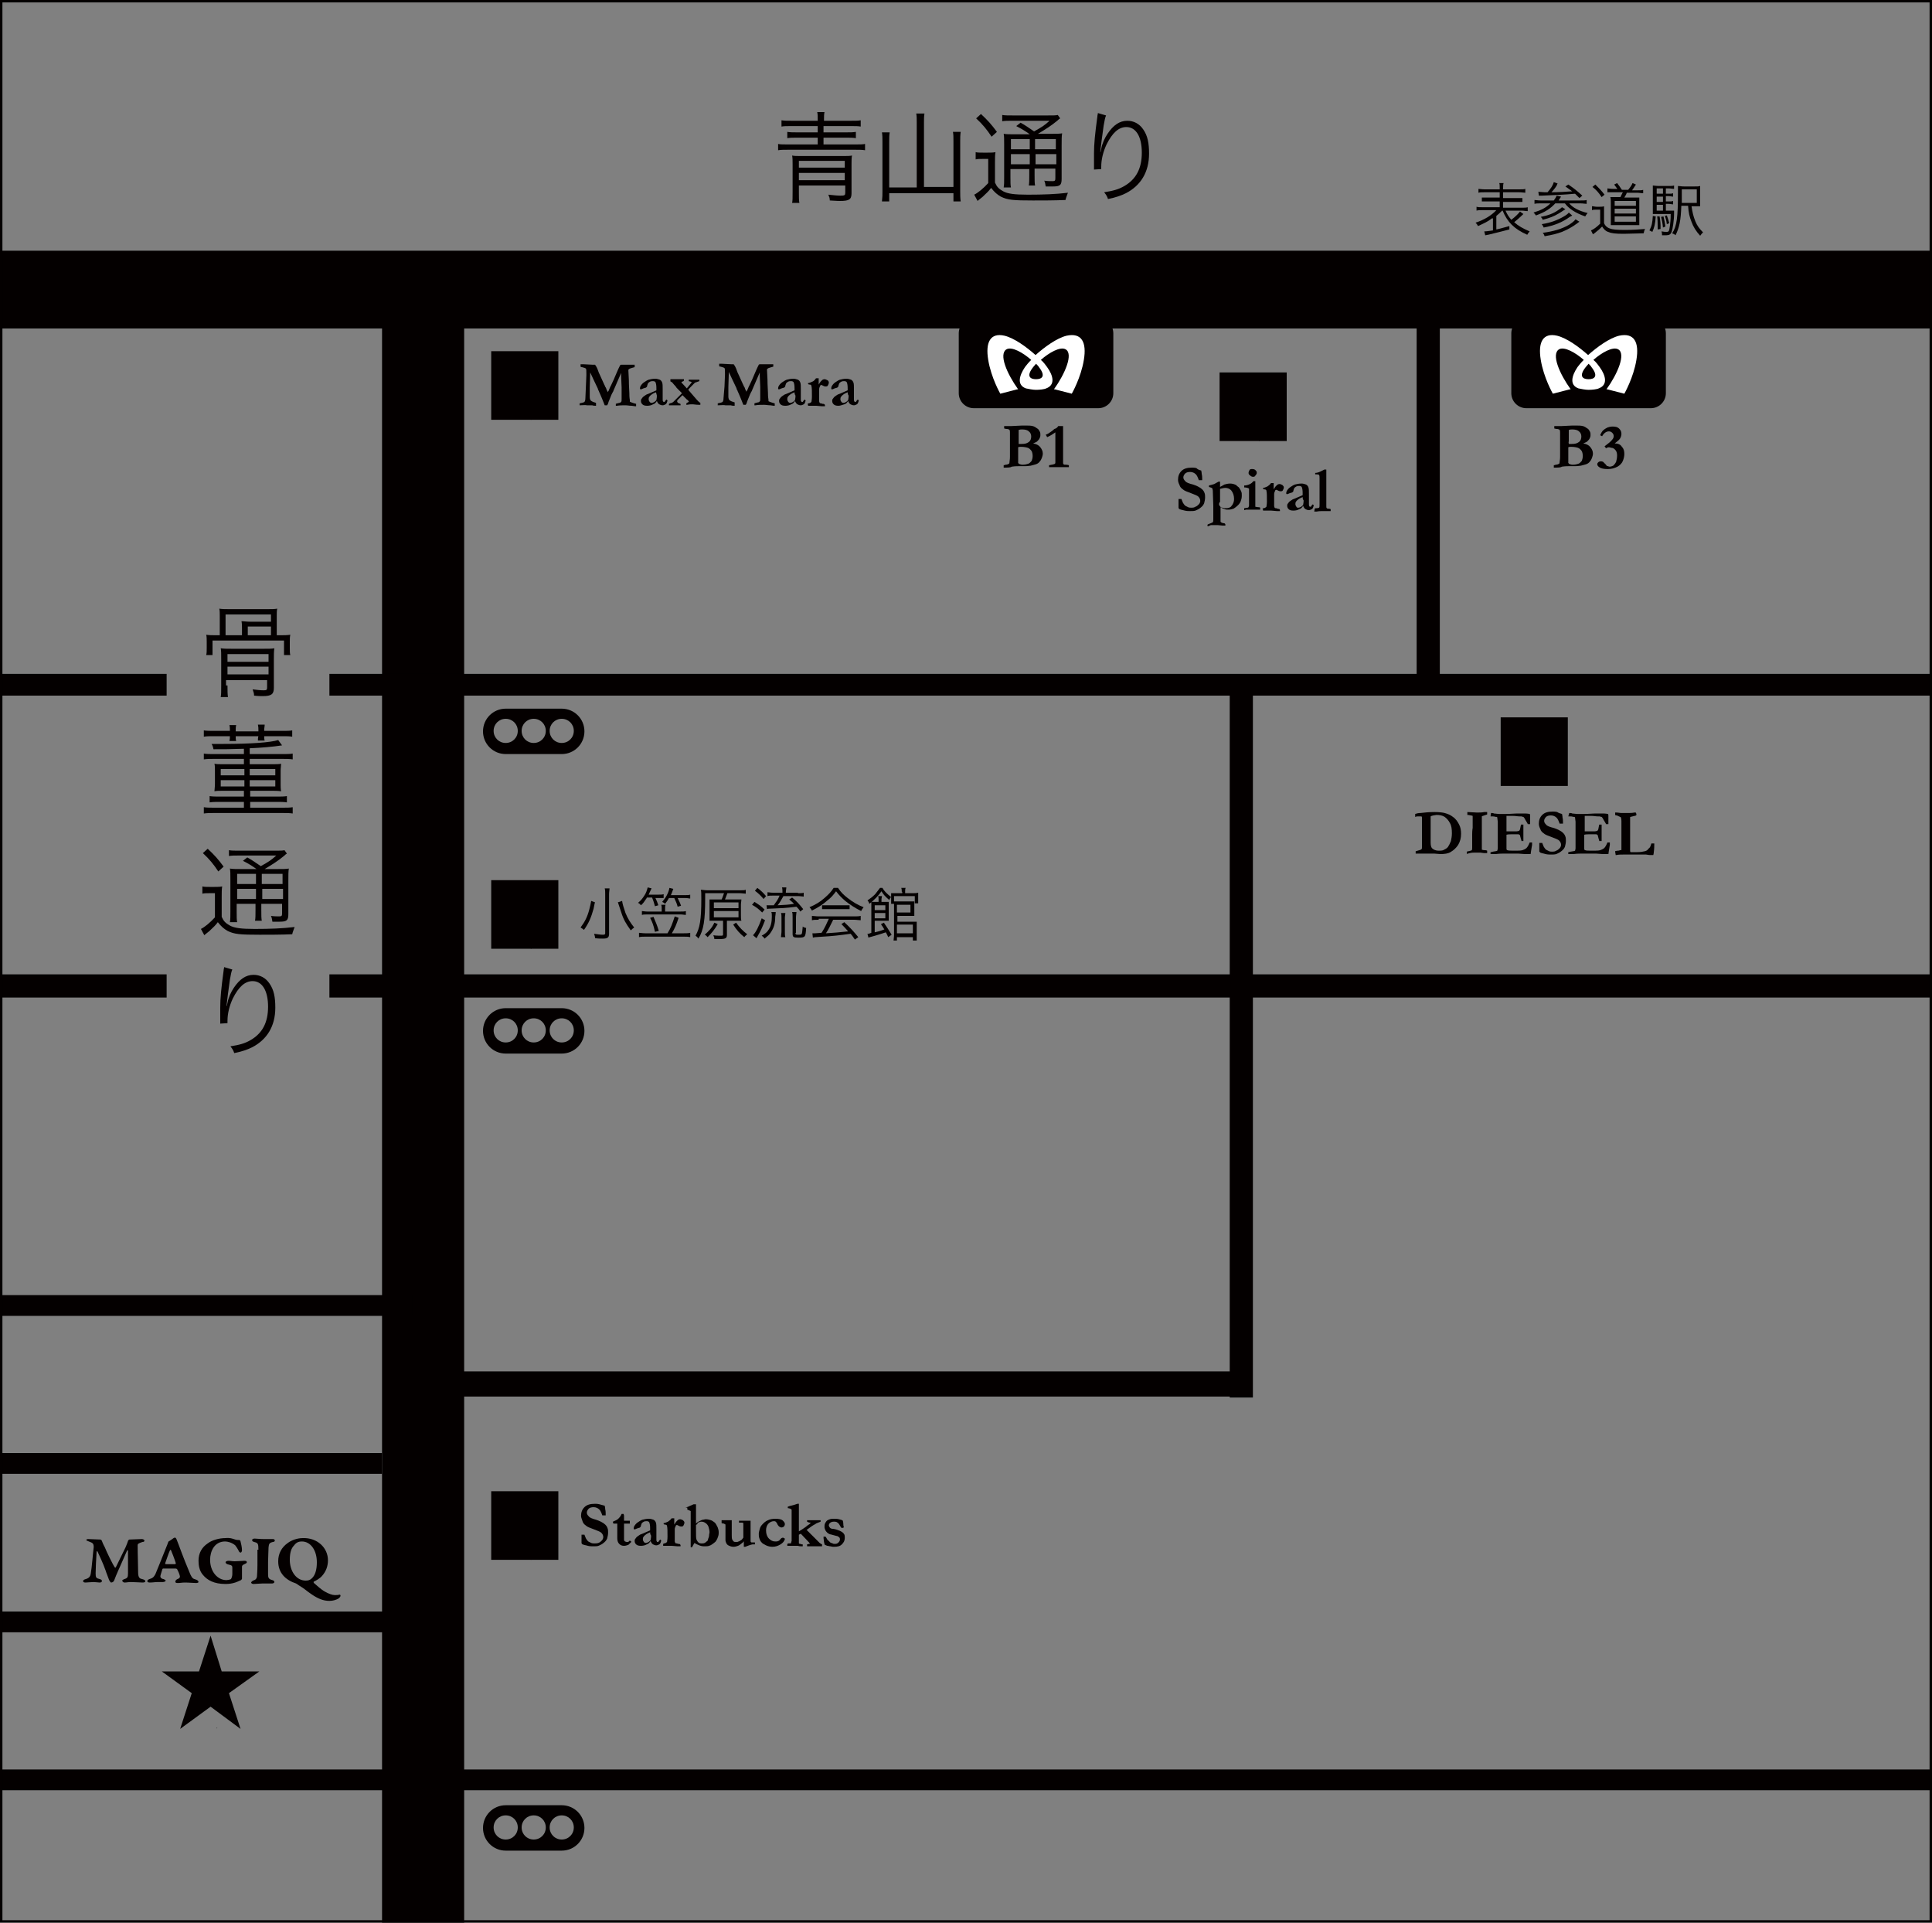 <?xml version="1.0" encoding="utf-8"?>
<!-- Generator: Adobe Illustrator 19.2.0, SVG Export Plug-In . SVG Version: 6.00 Build 0)  -->
<svg version="1.1" id="レイヤー_1" xmlns="http://www.w3.org/2000/svg" xmlns:xlink="http://www.w3.org/1999/xlink" x="0px"
	 y="0px" width="400px" height="398px" viewBox="0 0 400 398" enable-background="new 0 0 400 398" xml:space="preserve">
<rect x="0" y="0" width="400" height="398" fill="#808080" stroke="none"/>
<g>
	<g>
		<rect y="51.9" fill="#040000" width="400" height="16.1"/>
		<rect x="79.1" y="59.4" fill="#040000" width="17" height="338.6"/>
		<rect y="268.1" fill="#040000" width="85.3" height="4.3"/>
		<path fill="#040000" d="M198.5,69c0-1.7,1.4-3.1,3.1-3.1h25.8c1.7,0,3.1,1.4,3.1,3.1v12.4c0,1.7-1.4,3.1-3.1,3.1h-25.8
			c-1.7,0-3.1-1.4-3.1-3.1V69z"/>
		<path fill="#040000" d="M312.9,69c0-1.7,1.4-3.1,3.1-3.1h25.8c1.7,0,3.1,1.4,3.1,3.1v12.4c0,1.7-1.4,3.1-3.1,3.1H316
			c-1.7,0-3.1-1.4-3.1-3.1V69z"/>
		<g>
			<path fill="#040000" d="M169.3,24.9c0-0.9,0-1.2-0.1-1.7h1.5c-0.1,0.5-0.1,0.9-0.1,1.7V25h5.5c1,0,1.6,0,2.1-0.1v1.3
				c-0.5-0.1-1.1-0.1-2.1-0.1h-5.6v1.3h4.8c0.8,0,1.3,0,1.9-0.1v1.3c-0.6-0.1-1.2-0.1-1.9-0.1h-4.8v1.4h6.5c1,0,1.6,0,2.1-0.1v1.3
				c-0.6-0.1-1.2-0.1-2.1-0.1h-13.8c-0.9,0-1.5,0-2.1,0.1v-1.3c0.5,0.1,1,0.1,2.1,0.1h6.1v-1.4h-4.4c-0.7,0-1.3,0-1.9,0.1v-1.3
				c0.6,0.1,1.2,0.1,1.9,0.1h4.4v-1.3h-5.4c-1,0-1.6,0-2.1,0.1v-1.3C162.4,25,163,25,164,25h5.3V24.9z M165.4,38.3v1.5
				c0,1,0,1.7,0.1,2.2H164c0.1-0.5,0.1-0.9,0.1-2.3V34c0-0.8,0-1.3-0.1-1.8c0.5,0.1,0.9,0.1,1.7,0.1h9c0.8,0,1.2,0,1.7-0.1
				c-0.1,0.5-0.1,1-0.1,1.8V40c0,1.3-0.5,1.6-2.4,1.6c-0.3,0-0.5,0-2.1-0.1c0-0.5-0.1-0.7-0.3-1.2c0.9,0.1,1.9,0.2,2.5,0.2
				c0.9,0,1-0.1,1-0.6v-1.5H165.4z M174.9,33.3h-9.5v1.4h9.5V33.3z M165.4,35.8v1.5h9.5v-1.5H165.4z"/>
			<path fill="#040000" d="M189.8,25.4c0-0.8,0-1.3-0.1-1.9h1.7c-0.1,0.6-0.1,1.1-0.1,1.9v13.3h6.1v-9.5c0-0.9,0-1.3-0.1-1.9h1.6
				c-0.1,0.7-0.1,1.3-0.1,1.9v10.3c0,0.8,0,1.5,0.1,2.2h-1.5v-1.7h-13.3v1.7h-1.5c0.1-0.9,0.1-1.3,0.1-2.1V29.4c0-0.8,0-1.4-0.1-2
				h1.6c-0.1,0.6-0.1,1.2-0.1,2v9.4h5.7V25.4z"/>
			<path fill="#040000" d="M202,31.5c0.4,0.1,0.8,0.1,1.5,0.1h1c0.6,0,1.1,0,1.6-0.1c-0.1,0.6-0.1,1.2-0.1,2.2v4.1
				c0.4,0.9,0.8,1.3,1.7,1.8c0.9,0.5,2.3,0.7,5.1,0.7c3.2,0,5.8-0.1,8.3-0.4c-0.2,0.6-0.4,1-0.5,1.5c-2.3,0.1-4.8,0.1-6.7,0.1
				c-4.1,0-5.3-0.1-6.7-0.8c-0.7-0.4-1.3-0.9-2-1.8c-0.6,0.8-0.9,1-1.4,1.5c-0.3,0.3-0.4,0.4-0.8,0.7c-0.2,0.2-0.3,0.2-0.6,0.5
				l-0.7-1.3c0.8-0.4,1.9-1.3,2.9-2.4v-5h-1.2c-0.6,0-1,0-1.4,0.1V31.5z M203.1,23.6c1.4,1.3,2.2,2.2,3.3,3.7l-1.1,1
				c-1-1.5-1.8-2.5-3.2-3.8L203.1,23.6z M213.2,27.8c-0.8-0.6-1.8-1.2-2.8-1.7l0.9-0.7c1.1,0.6,1.6,1,2.8,1.8
				c1.6-0.9,2.1-1.2,3.2-2.2h-7.7c-1,0-1.5,0-2.1,0.1v-1.3c0.6,0.1,1.1,0.1,2.2,0.1h7.2c1.2,0,1.7,0,2.1-0.1l0.5,0.7
				c-0.2,0.1-0.3,0.2-0.5,0.4c-1.3,1.1-2.6,1.9-4.1,2.8h2.7c1.1,0,1.8,0,2.3-0.1c-0.1,0.6-0.1,1.3-0.1,2.6v6.8
				c0,1.3-0.3,1.6-1.8,1.6c-0.5,0-0.8,0-1.5,0c-0.1-0.5-0.1-0.8-0.3-1.2c0.7,0.1,1.2,0.1,1.7,0.1c0.5,0,0.6-0.1,0.6-0.6v-2h-4.3v1.3
				c0,1.1,0,1.7,0.1,2.2H213c0.1-0.5,0.1-1.2,0.1-2.2V35h-3.9v1.6c0,1.1,0,1.7,0.1,2.2h-1.5c0.1-0.5,0.1-1.2,0.1-2.2V30
				c0-1.2,0-1.8-0.1-2.3c0.6,0.1,1.3,0.1,2.2,0.1H213.2z M209.3,28.8v2.1h3.9v-2.1H209.3z M209.3,34h3.9v-2.1h-3.9V34z M214.3,30.9
				h4.3v-2.1h-4.3V30.9z M218.7,31.9h-4.3V34h4.3V31.9z"/>
			<path fill="#040000" d="M229,23.9c-0.2,0.4-0.3,1-0.5,2.1c-0.3,2.1-0.6,4.4-0.7,5.4l0.1,0c0-0.2,0-0.2,0.1-0.6
				c0.2-1.1,0.7-2.2,1.3-3.1c1.2-1.8,2.5-2.7,4.1-2.7c1.3,0,2.5,0.6,3.3,1.8c0.9,1.3,1.2,2.8,1.2,5c0,3.8-1.7,6.6-4.8,8.2
				c-1,0.5-2.2,0.9-3.7,1.2c-0.2-0.6-0.4-0.9-0.8-1.4c1.9-0.3,3-0.6,4.2-1.3c2.4-1.4,3.6-3.6,3.6-6.9c0-3.3-1.2-5.3-3.2-5.3
				c-1.6,0-2.9,1.2-4.1,3.6c-0.7,1.5-1.1,3.1-1.1,4.6c0,0.1,0,0.2,0,0.5l-1.5,0.1c0-0.1,0-0.2,0-0.2l0-0.4l0-2.2c0-0.2,0-0.4,0-0.5
				c0-2,0.2-4,0.7-7.7c0-0.3,0.1-0.4,0.1-0.7L229,23.9z"/>
		</g>
		<g>
			<rect x="0" y="139.5" fill="#040000" width="34.5" height="4.5"/>
			<rect x="68.2" y="139.5" fill="#040000" width="331.8" height="4.5"/>
		</g>
		<g>
			<rect x="68.2" y="201.7" fill="#040000" width="331.8" height="4.8"/>
			<rect x="0" y="201.7" fill="#040000" width="34.5" height="4.8"/>
		</g>
		<g>
			<g>
				<path fill="#040000" d="M58.1,131.5c0.8,0,1.3,0,2-0.1c-0.1,0.5-0.1,0.9-0.1,1.5v1.2c0,0.7,0,1.1,0.1,1.5h-1.3v-3H44v3h-1.3
					c0.1-0.5,0.1-0.8,0.1-1.5v-1.2c0-0.6,0-1-0.1-1.5c0.7,0.1,1.1,0.1,2,0.1h0.8v-4c0-0.6,0-1.1-0.1-1.5c0.6,0.1,1.2,0.1,2.1,0.1
					h7.9c0.9,0,1.4,0,2-0.1c-0.1,0.4-0.1,0.8-0.1,1.5v4H58.1z M47.1,141.9c0,1.1,0,1.8,0.1,2.4h-1.5c0.1-0.5,0.1-1.2,0.1-2.4v-5.4
					c0-1.2,0-1.8-0.1-2.3c0.7,0.1,1.4,0.1,2.3,0.1h6.6c1.1,0,1.6,0,2.2-0.1c-0.1,0.7-0.1,1.3-0.1,2.4v5.8c0,1.3-0.5,1.7-2.3,1.7
					c-0.4,0-1,0-1.8-0.1c0-0.5-0.1-0.7-0.3-1.3c0.9,0.1,1.4,0.2,2.3,0.2c0.6,0,0.7-0.1,0.7-0.6v-1.5h-8.5V141.9z M50.1,130.1
					c0-0.5,0-1-0.1-1.5c0.6,0,1,0.1,1.8,0.1h4.3v-1.5h-9.4v4.3h3.4V130.1z M55.6,137v-1.6h-8.5v1.6H55.6z M55.6,139.7V138h-8.5v1.6
					H55.6z M56.1,131.5v-1.8h-4.8v1.8H56.1z"/>
			</g>
			<g>
				<path fill="#040000" d="M47.6,151.2c0-0.4,0-0.7-0.1-1.1h1.4c-0.1,0.4-0.1,0.7-0.1,1.1v0.2h4.7v-0.3c0-0.4,0-0.6-0.1-1.1h1.4
					c0,0.4-0.1,0.7-0.1,1.1v0.2h3.8c0.9,0,1.4,0,2-0.1v1.3c-0.6-0.1-1.2-0.1-2-0.1h-3.8c0,0.4,0,0.6,0.1,0.9h-1.4
					c0-0.3,0-0.6,0.1-0.9h-4.7c0,0.4,0,0.7,0.1,1h-1.4c0.1-0.4,0.1-0.6,0.1-1h-3.4c-0.8,0-1.4,0-2,0.1v-1.3c0.6,0.1,1.2,0.1,2.1,0.1
					h3.3V151.2z M58.4,156.1c1,0,1.6,0,2.2-0.1v1.2c-0.7-0.1-1.4-0.1-2.2-0.1h-6.7v1.1h4.6c0.9,0,1.5,0,1.9-0.1
					c0,0.4-0.1,0.9-0.1,1.5v2.7c0,0.5,0,1,0.1,1.5c-0.6-0.1-1.3-0.1-1.9-0.1h-4.5v1.2h5.5c0.9,0,1.5,0,2.1-0.1v1.3
					c-0.7-0.1-1.2-0.1-2.1-0.1h-5.5v1.2h6.7c0.9,0,1.5,0,2.1-0.1v1.3c-0.6-0.1-1.3-0.1-2.2-0.1h-14c-0.9,0-1.5,0-2.2,0.1v-1.3
					c0.6,0.1,1.3,0.1,2.1,0.1h6.2V166h-5c-0.9,0-1.4,0-2.1,0.1v-1.3c0.6,0.1,1.2,0.1,2.1,0.1h5v-1.2h-4.2c-0.9,0-1.5,0-1.9,0.1
					c0-0.4,0.1-0.8,0.1-1.6v-2.6c0-0.6,0-1.1-0.1-1.5c0.4,0.1,1,0.1,1.9,0.1h4.2v-1.1h-6.2c-0.8,0-1.4,0-2.1,0.1V156
					c0.6,0.1,1.3,0.1,2.1,0.1h6.2V155c-3.3,0.1-3.7,0.1-6.3,0.1c-0.1-0.4-0.1-0.6-0.4-1.1c1.1,0,1.6,0,2.5,0c5.6,0,9.7-0.3,11.3-0.8
					l0.8,1.1c-1.9,0.3-4.4,0.5-6.7,0.6v1.2H58.4z M45.7,159.2v1.3h4.9v-1.3H45.7z M45.7,161.5v1.3h4.9v-1.3H45.7z M51.7,160.5H57
					v-1.3h-5.3V160.5z M51.7,162.8H57v-1.3h-5.3V162.8z"/>
			</g>
			<g>
				<path fill="#040000" d="M41.9,183.5c0.4,0.1,0.8,0.1,1.5,0.1h1c0.6,0,1.1,0,1.6-0.1c-0.1,0.6-0.1,1.2-0.1,2.2v4.1
					c0.4,0.9,0.8,1.3,1.7,1.8c0.9,0.5,2.3,0.7,5.1,0.7c3.2,0,5.8-0.1,8.3-0.4c-0.2,0.6-0.4,1-0.5,1.5c-2.3,0.1-4.8,0.1-6.7,0.1
					c-4.1,0-5.3-0.1-6.7-0.8c-0.7-0.4-1.3-0.9-2-1.8c-0.6,0.8-0.9,1-1.4,1.5c-0.3,0.3-0.4,0.4-0.8,0.7c-0.2,0.2-0.3,0.2-0.6,0.5
					l-0.7-1.3c0.8-0.4,1.9-1.3,2.9-2.4v-5h-1.2c-0.6,0-1,0-1.4,0.1V183.5z M43,175.7c1.4,1.3,2.2,2.2,3.3,3.7l-1.1,1
					c-1-1.5-1.8-2.5-3.2-3.8L43,175.7z M53.1,179.9c-0.8-0.6-1.8-1.2-2.8-1.7l0.9-0.7c1.1,0.6,1.6,1,2.8,1.8
					c1.6-0.9,2.1-1.2,3.2-2.2h-7.7c-1,0-1.5,0-2.1,0.1V176c0.6,0.1,1.1,0.1,2.2,0.1h7.2c1.2,0,1.7,0,2.1-0.1l0.5,0.7
					c-0.2,0.1-0.3,0.2-0.5,0.4c-1.3,1.1-2.6,1.9-4.1,2.8h2.7c1.1,0,1.8,0,2.3-0.1c-0.1,0.6-0.1,1.3-0.1,2.6v6.8
					c0,1.3-0.3,1.6-1.8,1.6c-0.5,0-0.8,0-1.5,0c-0.1-0.5-0.1-0.8-0.3-1.2c0.7,0.1,1.2,0.1,1.7,0.1c0.5,0,0.6-0.1,0.6-0.6v-2h-4.3
					v1.3c0,1.1,0,1.7,0.1,2.2h-1.4c0.1-0.5,0.1-1.2,0.1-2.2v-1.3h-3.9v1.6c0,1.1,0,1.7,0.1,2.2h-1.5c0.1-0.5,0.1-1.2,0.1-2.2v-6.6
					c0-1.2,0-1.8-0.1-2.3c0.6,0.1,1.3,0.1,2.2,0.1H53.1z M49.1,180.9v2.1H53v-2.1H49.1z M49.1,186.1H53V184h-3.9V186.1z M54.2,183
					h4.3v-2.1h-4.3V183z M58.6,184h-4.3v2.1h4.3V184z"/>
			</g>
			<g>
				<path fill="#040000" d="M48.1,200.7c-0.2,0.4-0.3,1-0.5,2.1c-0.3,2.1-0.6,4.4-0.7,5.4l0.1,0c0-0.2,0-0.2,0.1-0.6
					c0.2-1.1,0.7-2.2,1.3-3.1c1.2-1.8,2.5-2.7,4.1-2.7c1.3,0,2.5,0.6,3.3,1.8c0.9,1.3,1.2,2.8,1.2,5c0,3.8-1.7,6.6-4.8,8.2
					c-1,0.5-2.2,0.9-3.7,1.2c-0.2-0.6-0.4-0.9-0.8-1.4c1.9-0.3,3-0.6,4.2-1.3c2.4-1.4,3.6-3.6,3.6-6.9c0-3.3-1.2-5.3-3.2-5.3
					c-1.6,0-2.9,1.2-4.1,3.6c-0.7,1.5-1.1,3.1-1.1,4.6c0,0.1,0,0.2,0,0.5l-1.5,0.1c0-0.1,0-0.2,0-0.2l0-0.4l0-2.2c0-0.2,0-0.4,0-0.5
					c0-2,0.2-4,0.7-7.7c0-0.3,0.1-0.4,0.1-0.7L48.1,200.7z"/>
			</g>
		</g>
		<rect x="109.9" y="86.8" fill-rule="evenodd" clip-rule="evenodd" fill="#040000" width="0.1" height="0.1"/>
		<rect x="101.7" y="72.7" fill="#040000" width="13.9" height="14.2"/>
		<rect x="293.3" y="65.4" fill="#040000" width="4.8" height="74.4"/>
		<rect y="300.8" fill="#040000" width="79.1" height="4.3"/>
		<rect y="333.6" fill="#040000" width="96" height="4.3"/>
		<g>
			<path fill="#040000" d="M120,83.9l0-0.4c0.5-0.1,0.9-0.2,1-0.3c0.1-0.1,0.2-0.4,0.2-0.8l0.1-2.3l0.1-2.4c0-0.1,0-0.2,0-0.3
				c0-0.6,0-1-0.1-1.1c-0.1-0.1-0.4-0.2-0.8-0.3c-0.1,0-0.2,0-0.3-0.1c0-0.1,0-0.2,0-0.3v-0.2c0.2,0,0.3,0,0.6,0l1.9,0.1
				c0,0,0.1,0,0.2,0l0.3,0c0.1,0.1,0.1,0.2,0.2,0.3c0.2,0.3,0.4,0.8,0.6,1.4l0.1,0.2l1,2.2c0,0.1,0.1,0.1,0.1,0.2
				c0.1,0.2,0.1,0.3,0.2,0.4c0.1,0.1,0.1,0.3,0.2,0.5c0.1,0.2,0.2,0.3,0.2,0.5c0.1-0.1,0.1-0.2,0.2-0.3c0.2-0.4,0.3-0.8,0.5-1.1
				c0.3-0.6,0.7-1.5,1.2-2.7c0.1-0.2,0.2-0.5,0.4-0.9c0.2-0.4,0.3-0.6,0.3-0.6c0,0,0.1-0.1,0.2-0.1c0,0,0.1,0,0.2,0
				c0.2,0,0.5,0,0.8,0c0.5,0,0.8,0,1.1,0c0.3,0,0.4,0,0.5,0c0,0,0.1,0,0.2,0c0,0.1,0,0.1,0,0.1l0,0.2c0,0,0,0.1,0,0.2
				c-0.4,0.1-0.7,0.2-1,0.3c-0.2,0.1-0.3,0.2-0.3,0.3v0.1l0.1,2c0,0.2,0,1.1,0.1,2.7c0,0.4,0,0.8,0.1,1.4c0,0.1,0,0.1,0,0.2
				c0,0.1,0,0.2,0.1,0.2c0,0,0.4,0.2,1.2,0.4c0,0.1,0,0.1,0,0.2c0,0.1,0,0.2,0,0.3c-0.1,0-0.4,0-0.9-0.1c-0.5,0-0.9-0.1-1.3-0.1
				c-0.6,0-1.2,0-1.8,0.1c-0.1,0-0.2,0-0.2,0l0-0.4c0.2-0.1,0.4-0.1,0.7-0.2c0.2,0,0.3-0.1,0.4-0.2s0.1-0.3,0.1-0.7
				c0-0.1,0-0.3,0-0.4c0-0.5,0-1.1,0-1.9l-0.1-2.3c0-0.3,0-0.6,0-0.7l-1.6,3.7c0,0.1-0.1,0.2-0.2,0.4c-0.1,0.2-0.2,0.4-0.2,0.4
				c-0.3,0.8-0.6,1.4-0.7,1.8c0,0.1-0.1,0.2-0.2,0.4l-0.5,0l-0.4-1c-0.1-0.3-0.3-0.7-0.5-1.2c-0.1-0.3-0.3-0.6-0.3-0.7
				c0-0.1-0.1-0.1-0.1-0.2l-0.1-0.2c0,0,0,0,0-0.1l-1-2.1l-0.6-1.3l-0.1,3.1l0,2c0,0.3,0.1,0.6,0.2,0.7c0.1,0.1,0.4,0.3,0.8,0.4
				l0.3,0.1V84c-0.3,0-0.5,0-0.8-0.1c-0.3,0-0.7,0-1.1,0C121.2,83.8,120.8,83.9,120,83.9z"/>
			<path fill="#040000" d="M138,82.7l0.1,0.1c0,0,0.1,0.1,0.1,0.1l0,0c-0.1,0.4-0.2,0.7-0.4,0.8c-0.2,0.1-0.4,0.2-0.6,0.2
				c-0.3,0-0.5-0.1-0.7-0.2s-0.4-0.4-0.5-0.7c-0.2,0.3-0.4,0.6-0.8,0.7c-0.3,0.2-0.8,0.3-1.2,0.3c-0.5,0-0.8-0.1-1-0.3
				c-0.2-0.2-0.3-0.4-0.3-0.7c0-0.1,0-0.3,0.1-0.4c0.1-0.1,0.2-0.3,0.3-0.4c0.1-0.1,0.4-0.3,0.7-0.5c0,0,0.2-0.1,0.5-0.2l1.6-0.7
				c0-0.2,0-0.3,0-0.5c0-0.6-0.1-1-0.2-1.2c-0.1-0.1-0.2-0.2-0.5-0.2c-0.2,0-0.4,0-0.6,0.1s-0.3,0.2-0.4,0.3
				c-0.1,0.1-0.1,0.3-0.2,0.5c0,0.2-0.1,0.3-0.1,0.3c-0.1,0.1-0.2,0.2-0.4,0.2c-0.2,0.1-0.3,0.1-0.3,0.1c-0.2,0.1-0.4,0.2-0.6,0.2
				c-0.1-0.1-0.1-0.1-0.1-0.2c0-0.2,0.1-0.5,0.2-0.6c0.2-0.3,0.4-0.5,0.7-0.7c0.3-0.2,0.6-0.4,0.9-0.5c0.4-0.1,0.8-0.2,1.4-0.2
				c0.3,0,0.6,0.1,0.9,0.2c0.2,0.1,0.4,0.3,0.5,0.6c0.1,0.3,0.1,0.7,0.1,1.4l0,1.1l0,0.8v0.2c0,0.2,0,0.3,0.1,0.4
				c0,0.1,0.1,0.1,0.2,0.1c0,0,0.1,0,0.1,0l0.2-0.3L138,82.7z M135.8,81.2c-0.2,0.1-0.5,0.2-0.8,0.4c-0.3,0.2-0.5,0.4-0.6,0.6
				c-0.1,0.1-0.1,0.3-0.1,0.5c0,0.2,0.1,0.3,0.2,0.5c0.1,0.1,0.2,0.2,0.4,0.2c0.2,0,0.4-0.1,0.6-0.2c0.2-0.2,0.4-0.3,0.4-0.4
				c0-0.1,0.1-0.4,0.1-0.9C135.9,81.6,135.9,81.4,135.8,81.2z"/>
			<path fill="#040000" d="M138.5,83.6c0.2-0.1,0.4-0.2,0.6-0.2c0.1-0.1,0.2-0.1,0.3-0.2c0.1-0.1,0.2-0.2,0.5-0.5l1.2-1.2l0.1-0.1
				c0,0-0.3-0.3-0.8-0.8l-0.1-0.1c-0.2-0.2-0.3-0.3-0.4-0.5l-0.1-0.1c-0.3-0.3-0.5-0.6-0.6-0.7c0,0-0.1-0.1-0.3-0.2
				c0,0-0.1,0-0.1-0.1c0-0.1,0-0.2,0-0.2c0-0.1,0-0.2,0-0.2c0,0,0.1,0,0.1,0c0.1,0,0.1,0,0.2,0l0.2,0l0.1,0l0.3,0c0.3,0,0.7,0,1.2,0
				h0.7c0,0.1,0,0.1,0,0.2c0,0.1,0,0.1-0.1,0.2c-0.2,0.1-0.3,0.1-0.4,0.2l0,0.1c0,0,0,0.1,0.1,0.1l1,1.1l0.9-1.1
				c0.1-0.1,0.1-0.2,0.1-0.2v0c-0.1-0.1-0.3-0.1-0.6-0.2c0-0.1,0-0.2,0-0.2v-0.1h0.1c0.1,0,0.2,0,0.4,0c0.3,0,0.5,0,0.7,0
				c0.1,0,0.2,0,0.3,0c0.2,0,0.3,0,0.3,0l0.1,0h0.3v0.1c0,0.1,0,0.2,0,0.2c-0.1,0-0.2,0.1-0.3,0.1c-0.3,0.1-0.5,0.2-0.6,0.2
				c0,0-0.2,0.2-0.4,0.4c-0.5,0.5-0.8,0.8-1,1.1l1.2,1.4c0.5,0.6,0.8,0.9,0.9,1c0.1,0.1,0.2,0.2,0.4,0.3c0,0.1,0,0.1,0,0.2v0.2
				c-0.1,0-0.2,0-0.3,0c-0.6,0-1-0.1-1.2-0.1c-0.1,0-0.1,0-0.3,0h-0.2c-0.3,0-0.6,0.1-0.8,0.1l-0.1,0c0-0.1,0-0.1,0-0.2
				c0,0,0-0.1,0-0.1c0.1-0.1,0.2-0.1,0.3-0.2c0.1,0,0.1-0.1,0.2-0.1c0-0.1,0-0.2-0.1-0.2c0-0.1-0.1-0.2-0.3-0.3c0,0-0.2-0.2-0.5-0.5
				c-0.1-0.1-0.2-0.2-0.4-0.4c-0.5,0.5-0.8,0.8-1,1c-0.1,0.1-0.1,0.2-0.1,0.3c0,0.1,0,0.1,0.1,0.2c0,0.1,0.1,0.1,0.3,0.2
				c0.1,0,0.2,0.1,0.2,0.1l0.1,0c0,0,0,0.1,0,0.1c0,0,0,0.1,0,0.2c-0.1,0-0.2,0-0.3,0c-0.2,0-0.4,0-0.6,0c-0.3,0-0.7,0-1,0
				c-0.2,0-0.4,0-0.5,0c0-0.1,0-0.1,0-0.2V83.6z"/>
			<path fill="#040000" d="M148.6,83.9l0-0.4c0.5-0.1,0.9-0.2,1-0.3c0.1-0.1,0.2-0.4,0.2-0.8L150,80l0.1-2.4c0-0.1,0-0.2,0-0.3
				c0-0.6,0-1-0.1-1.1c-0.1-0.1-0.4-0.2-0.8-0.3c-0.1,0-0.2,0-0.3-0.1c0-0.1,0-0.2,0-0.3v-0.2c0.2,0,0.3,0,0.6,0l1.9,0.1
				c0,0,0.1,0,0.2,0l0.3,0c0.1,0.1,0.1,0.2,0.2,0.3c0.2,0.3,0.4,0.8,0.6,1.4l0.1,0.2l1,2.2c0,0.1,0.1,0.1,0.1,0.2
				c0.1,0.2,0.1,0.3,0.2,0.4c0.1,0.1,0.1,0.3,0.2,0.5c0.1,0.2,0.2,0.3,0.2,0.5c0.1-0.1,0.1-0.2,0.2-0.3c0.2-0.4,0.3-0.8,0.5-1.1
				c0.3-0.6,0.7-1.5,1.2-2.7c0.1-0.2,0.2-0.5,0.4-0.9c0.2-0.4,0.3-0.6,0.3-0.6c0,0,0.1-0.1,0.2-0.1c0,0,0.1,0,0.2,0
				c0.2,0,0.5,0,0.8,0c0.5,0,0.8,0,1.1,0c0.3,0,0.4,0,0.5,0c0,0,0.1,0,0.2,0c0,0.1,0,0.1,0,0.1l0,0.2c0,0,0,0.1,0,0.2
				c-0.4,0.1-0.7,0.2-1,0.3c-0.2,0.1-0.3,0.2-0.3,0.3v0.1l0.1,2c0,0.2,0,1.1,0.1,2.7c0,0.4,0,0.8,0.1,1.4c0,0.1,0,0.1,0,0.2
				c0,0.1,0,0.2,0.1,0.2c0,0,0.4,0.2,1.2,0.4c0,0.1,0,0.1,0,0.2c0,0.1,0,0.2,0,0.3c-0.1,0-0.4,0-0.9-0.1c-0.5,0-0.9-0.1-1.3-0.1
				c-0.6,0-1.2,0-1.8,0.1c-0.1,0-0.2,0-0.2,0l0-0.4c0.2-0.1,0.4-0.1,0.7-0.2c0.2,0,0.3-0.1,0.4-0.2s0.1-0.3,0.1-0.7
				c0-0.1,0-0.3,0-0.4c0-0.5,0-1.1,0-1.9l-0.1-2.3c0-0.3,0-0.6,0-0.7l-1.6,3.7c0,0.1-0.1,0.2-0.2,0.4c-0.1,0.2-0.2,0.4-0.2,0.4
				c-0.3,0.8-0.6,1.4-0.7,1.8c0,0.1-0.1,0.2-0.2,0.4l-0.5,0l-0.4-1c-0.1-0.3-0.3-0.7-0.5-1.2c-0.1-0.3-0.3-0.6-0.3-0.7
				c0-0.1-0.1-0.1-0.1-0.2l-0.1-0.2c0,0,0,0,0-0.1l-1-2.1l-0.6-1.3l-0.1,3.1l0,2c0,0.3,0.1,0.6,0.2,0.7c0.1,0.1,0.4,0.3,0.8,0.4
				l0.3,0.1V84c-0.3,0-0.5,0-0.8-0.1c-0.3,0-0.7,0-1.1,0C149.8,83.8,149.4,83.9,148.6,83.9z"/>
			<path fill="#040000" d="M166.6,82.7l0.1,0.1c0,0,0.1,0.1,0.1,0.1l0,0c-0.1,0.4-0.2,0.7-0.4,0.8c-0.2,0.1-0.4,0.2-0.6,0.2
				c-0.3,0-0.5-0.1-0.7-0.2s-0.4-0.4-0.5-0.7c-0.2,0.3-0.4,0.6-0.8,0.7c-0.3,0.2-0.8,0.3-1.2,0.3c-0.5,0-0.8-0.1-1-0.3
				c-0.2-0.2-0.3-0.4-0.3-0.7c0-0.1,0-0.3,0.1-0.4c0.1-0.1,0.2-0.3,0.3-0.4c0.1-0.1,0.4-0.3,0.7-0.5c0,0,0.2-0.1,0.5-0.2l1.6-0.7
				c0-0.2,0-0.3,0-0.5c0-0.6-0.1-1-0.2-1.2c-0.1-0.1-0.2-0.2-0.5-0.2c-0.2,0-0.4,0-0.6,0.1c-0.2,0.1-0.3,0.2-0.4,0.3
				c-0.1,0.1-0.1,0.3-0.2,0.5c0,0.2-0.1,0.3-0.1,0.3c-0.1,0.1-0.2,0.2-0.4,0.2c-0.2,0.1-0.3,0.1-0.3,0.1c-0.2,0.1-0.4,0.2-0.6,0.2
				c-0.1-0.1-0.1-0.1-0.1-0.2c0-0.2,0.1-0.5,0.2-0.6c0.2-0.3,0.4-0.5,0.7-0.7c0.3-0.2,0.6-0.4,0.9-0.5c0.4-0.1,0.8-0.2,1.4-0.2
				c0.3,0,0.6,0.1,0.9,0.2c0.2,0.1,0.4,0.3,0.5,0.6c0.1,0.3,0.1,0.7,0.1,1.4l0,1.1l0,0.8v0.2c0,0.2,0,0.3,0.1,0.4
				c0,0.1,0.1,0.1,0.2,0.1c0,0,0.1,0,0.1,0l0.2-0.3L166.6,82.7z M164.5,81.2c-0.2,0.1-0.5,0.2-0.8,0.4c-0.3,0.2-0.5,0.4-0.6,0.6
				c-0.1,0.1-0.1,0.3-0.1,0.5c0,0.2,0.1,0.3,0.2,0.5c0.1,0.1,0.2,0.2,0.4,0.2c0.2,0,0.4-0.1,0.6-0.2c0.2-0.2,0.4-0.3,0.4-0.4
				c0-0.1,0.1-0.4,0.1-0.9C164.5,81.6,164.5,81.4,164.5,81.2z"/>
			<path fill="#040000" d="M167.2,83.6c0.1,0,0.1-0.1,0.2-0.1c0.2,0,0.4-0.1,0.6-0.3c0-0.1,0.1-0.5,0.1-1.1c0-1.1,0-1.8-0.1-2.2
				c0-0.1,0-0.1-0.1-0.2c-0.1-0.1-0.3-0.1-0.4-0.1c-0.1,0-0.1-0.1-0.2-0.1l0-0.2c0.3,0,0.6-0.2,0.9-0.3s0.5-0.4,0.6-0.5
				c0.1-0.1,0.1-0.2,0.2-0.2l0.5,0c0,0.1,0,0.2,0,0.2c0,0,0,0.1,0,0.2c0,0.2,0,0.3,0,0.4c0,0,0,0.2,0,0.5c0.2-0.3,0.3-0.5,0.4-0.6
				c0,0,0.2-0.2,0.3-0.3c0.1-0.1,0.3-0.2,0.5-0.2c0.2,0,0.4,0.1,0.6,0.2s0.3,0.3,0.3,0.5c0,0.2-0.1,0.4-0.2,0.6s-0.3,0.2-0.5,0.2
				c-0.2,0-0.4-0.1-0.6-0.2c-0.1-0.1-0.2-0.1-0.3-0.1l0,0c-0.1,0-0.2,0.1-0.2,0.2c-0.1,0.2-0.2,0.4-0.2,0.7l0,0.2c0,0.3,0,1.1,0,2.3
				c0,0.1,0.1,0.2,0.1,0.3c0.1,0.1,0.2,0.1,0.2,0.1c0.1,0,0.2,0,0.4,0.1c0.2,0,0.3,0,0.4,0.1c0,0,0.1,0.1,0.1,0.2c0,0,0,0.1,0,0.2
				h-0.6l-1.2-0.1c-0.3,0-0.6,0-0.9,0h-0.1c0,0-0.3,0-0.7,0c0-0.1,0-0.1,0-0.2C167.2,83.7,167.2,83.7,167.2,83.6z"/>
			<path fill="#040000" d="M177.6,82.7l0.1,0.1c0,0,0.1,0.1,0.1,0.1l0,0c-0.1,0.4-0.2,0.7-0.4,0.8s-0.4,0.2-0.6,0.2
				c-0.3,0-0.5-0.1-0.7-0.2c-0.2-0.1-0.4-0.4-0.5-0.7c-0.2,0.3-0.4,0.6-0.8,0.7s-0.8,0.3-1.2,0.3c-0.5,0-0.8-0.1-1-0.3
				c-0.2-0.2-0.3-0.4-0.3-0.7c0-0.1,0-0.3,0.1-0.4c0.1-0.1,0.2-0.3,0.3-0.4c0.1-0.1,0.4-0.3,0.7-0.5c0,0,0.2-0.1,0.5-0.2l1.6-0.7
				c0-0.2,0-0.3,0-0.5c0-0.6-0.1-1-0.2-1.2c-0.1-0.1-0.2-0.2-0.5-0.2s-0.4,0-0.6,0.1c-0.2,0.1-0.3,0.2-0.4,0.3
				c-0.1,0.1-0.1,0.3-0.2,0.5c0,0.2-0.1,0.3-0.1,0.3c-0.1,0.1-0.2,0.2-0.4,0.2c-0.2,0.1-0.3,0.1-0.3,0.1c-0.2,0.1-0.4,0.2-0.6,0.2
				c-0.1-0.1-0.1-0.1-0.1-0.2c0-0.2,0.1-0.5,0.2-0.6c0.2-0.3,0.4-0.5,0.7-0.7c0.3-0.2,0.6-0.4,0.9-0.5c0.4-0.1,0.8-0.2,1.4-0.2
				c0.3,0,0.6,0.1,0.9,0.2c0.2,0.1,0.4,0.3,0.5,0.6c0.1,0.3,0.1,0.7,0.1,1.4l0,1.1l0,0.8v0.2c0,0.2,0,0.3,0.1,0.4
				c0,0.1,0.1,0.1,0.2,0.1c0,0,0.1,0,0.1,0l0.2-0.3L177.6,82.7z M175.5,81.2c-0.2,0.1-0.5,0.2-0.8,0.4c-0.3,0.2-0.5,0.4-0.6,0.6
				c-0.1,0.1-0.1,0.3-0.1,0.5c0,0.2,0.1,0.3,0.2,0.5c0.1,0.1,0.2,0.2,0.4,0.2c0.2,0,0.4-0.1,0.6-0.2c0.2-0.2,0.4-0.3,0.4-0.4
				c0-0.1,0.1-0.4,0.1-0.9C175.5,81.6,175.5,81.4,175.5,81.2z"/>
		</g>
		<g>
			<path fill="#040000" d="M321.7,96.8l0-0.5c0.1,0,0.2,0,0.4-0.1c0.3,0,0.5-0.1,0.7-0.2c0.1-0.1,0.1-0.2,0.1-0.3
				c0-0.2,0.1-0.6,0.1-1.1l0-2.8c0-0.3,0-1,0-2.2c0-0.3,0-0.5-0.1-0.6c0,0,0,0-0.1-0.1c-0.1,0-0.2-0.1-0.4-0.1c-0.1,0-0.3,0-0.6-0.1
				l0-0.5l1.5,0l2.1-0.1l0.3,0c0.1,0,0.1,0,0.2,0c0,0,0.2,0,0.3,0h0.4c0.3,0,0.7,0,1.1,0.1c0.1,0,0.3,0.1,0.5,0.2
				c0.2,0.1,0.4,0.3,0.6,0.4c0.2,0.2,0.3,0.4,0.4,0.6c0.1,0.2,0.1,0.4,0.1,0.7c0,0.3-0.1,0.5-0.2,0.7c-0.1,0.2-0.3,0.4-0.5,0.6
				c-0.1,0.1-0.4,0.2-0.8,0.4c0.7,0.1,1.2,0.4,1.5,0.8c0.3,0.4,0.5,0.8,0.5,1.3c0,0.3-0.1,0.6-0.2,0.9c-0.1,0.2-0.2,0.5-0.4,0.7
				c-0.2,0.3-0.5,0.5-0.8,0.6c-0.3,0.1-0.7,0.2-1.1,0.3c-0.2,0-0.6,0.1-1.1,0.1l-1.1,0c-0.5,0-1,0-1.7,0.1
				C323.1,96.8,322.6,96.8,321.7,96.8z M324.8,91.9c0.2,0,0.4,0,0.6,0c0.7,0,1.1-0.1,1.5-0.4s0.5-0.7,0.5-1.2c0-0.4-0.2-0.8-0.5-1
				c-0.3-0.3-0.8-0.4-1.4-0.4c-0.2,0-0.4,0-0.7,0.1c0,0.1,0,0.2,0,0.4c0,0.4,0,0.9,0,1.5l0,0.5C324.7,91.5,324.8,91.7,324.8,91.9z
				 M324.8,96c0.3,0.1,0.5,0.2,0.8,0.2c0.5,0,0.9-0.1,1.2-0.2c0.3-0.1,0.5-0.4,0.7-0.6c0.1-0.3,0.2-0.6,0.2-1c0-0.4-0.1-0.8-0.2-1
				c-0.2-0.3-0.5-0.6-0.8-0.7c-0.3-0.1-0.8-0.2-1.4-0.2c-0.3,0-0.5,0-0.6,0.1v0.8l0,1l0,1.5C324.8,95.8,324.8,95.9,324.8,96z"/>
			<path fill="#040000" d="M332.5,92.8c-0.1-0.2-0.2-0.3-0.3-0.4c0.8-0.6,1.3-1,1.6-1.4c0.2-0.2,0.3-0.5,0.3-0.7
				c0-0.3-0.1-0.5-0.3-0.7c-0.2-0.2-0.4-0.3-0.7-0.3c-0.5,0-1,0.3-1.4,1l-0.4-0.2c0.2-0.5,0.4-0.8,0.6-1c0.2-0.2,0.5-0.4,0.9-0.6
				c0.3-0.1,0.6-0.2,1.1-0.2c0.6,0,1,0.1,1.3,0.4c0.3,0.3,0.5,0.6,0.5,1.1c0,0.3-0.1,0.7-0.3,1c-0.2,0.3-0.6,0.6-1.1,1h0.1
				c0.6,0,1.1,0.2,1.4,0.7c0.4,0.4,0.5,0.9,0.5,1.5c0,0.4-0.1,0.9-0.3,1.4c-0.2,0.5-0.6,0.9-1.1,1.2c-0.6,0.3-1.2,0.5-2,0.5
				c-0.8,0-1.4-0.1-1.8-0.4c-0.3-0.2-0.4-0.4-0.4-0.6c0-0.2,0.1-0.3,0.2-0.4c0.1-0.1,0.3-0.2,0.5-0.2c0.2,0,0.3,0,0.5,0.1
				c0.1,0.1,0.3,0.3,0.6,0.6c0.1,0.2,0.2,0.3,0.4,0.3c0.2,0.1,0.3,0.1,0.4,0.1c0.2,0,0.5-0.1,0.7-0.2c0.2-0.2,0.4-0.4,0.6-0.8
				c0.1-0.4,0.2-0.8,0.2-1.3c0-0.5-0.1-0.9-0.4-1.2c-0.3-0.3-0.5-0.4-0.8-0.4C333.1,92.5,332.8,92.6,332.5,92.8z"/>
		</g>
		<g>
			<path fill="#040000" d="M207.8,96.8l0-0.5c0.1,0,0.2,0,0.4-0.1c0.3,0,0.5-0.1,0.7-0.2c0.1-0.1,0.1-0.2,0.1-0.3
				c0-0.2,0.1-0.6,0.1-1.1l0-2.8c0-0.3,0-1,0-2.2c0-0.3,0-0.5-0.1-0.6c0,0,0,0-0.1-0.1c-0.1,0-0.2-0.1-0.4-0.1c-0.1,0-0.3,0-0.6-0.1
				l0-0.5l1.5,0l2.1-0.1l0.3,0c0.1,0,0.1,0,0.2,0c0,0,0.2,0,0.3,0h0.4c0.3,0,0.7,0,1.1,0.1c0.1,0,0.3,0.1,0.5,0.2
				c0.2,0.1,0.4,0.3,0.6,0.4c0.2,0.2,0.3,0.4,0.4,0.6c0.1,0.2,0.1,0.4,0.1,0.7c0,0.3-0.1,0.5-0.2,0.7c-0.1,0.2-0.3,0.4-0.5,0.6
				c-0.1,0.1-0.4,0.2-0.8,0.4c0.7,0.1,1.2,0.4,1.5,0.8c0.3,0.4,0.5,0.8,0.5,1.3c0,0.3-0.1,0.6-0.2,0.9c-0.1,0.2-0.2,0.5-0.4,0.7
				c-0.2,0.3-0.5,0.5-0.8,0.6c-0.3,0.1-0.7,0.2-1.1,0.3c-0.2,0-0.6,0.1-1.1,0.1l-1.1,0c-0.5,0-1,0-1.7,0.1
				C209.2,96.8,208.7,96.8,207.8,96.8z M210.9,91.9c0.2,0,0.4,0,0.6,0c0.7,0,1.1-0.1,1.5-0.4s0.5-0.7,0.5-1.2c0-0.4-0.2-0.8-0.5-1
				c-0.3-0.3-0.8-0.4-1.4-0.4c-0.2,0-0.4,0-0.7,0.1c0,0.1,0,0.2,0,0.4c0,0.4,0,0.9,0,1.5l0,0.5C210.9,91.5,210.9,91.7,210.9,91.9z
				 M210.9,96c0.3,0.1,0.5,0.2,0.8,0.2c0.5,0,0.9-0.1,1.2-0.2c0.3-0.1,0.5-0.4,0.7-0.6c0.1-0.3,0.2-0.6,0.2-1c0-0.4-0.1-0.8-0.2-1
				c-0.2-0.3-0.5-0.6-0.8-0.7c-0.3-0.1-0.8-0.2-1.4-0.2c-0.3,0-0.5,0-0.6,0.1v0.8l0,1l0,1.5C210.9,95.8,210.9,95.9,210.9,96z"/>
			<path fill="#040000" d="M219.1,88.2c0,0,0.2,0,0.4,0l0.2,0l0.4,0c0,0.1,0,0.2,0,0.3c0,0,0,0.1,0,0.2c0,0.1,0,0.3,0,0.7l0,1l0,0.6
				l0,4.4v0.4c0,0.1,0,0.2,0.1,0.3c0.1,0.1,0.2,0.1,0.5,0.1c0.1,0,0.3,0,0.6,0.1c0,0,0,0.1,0,0.1c0,0,0,0.2,0,0.3H221
				c-0.2,0-0.5,0-0.8,0c-0.2,0-0.4,0-0.5,0c-0.1,0-0.5,0-1.2,0c-0.1,0-0.1,0-0.2,0h-0.1l-0.2,0l-0.2,0l-0.3,0c0,0-0.1,0-0.3,0
				c0-0.1,0-0.2,0-0.2c0,0,0-0.1,0-0.2c0.2,0,0.4-0.1,0.6-0.1c0.3-0.1,0.5-0.1,0.6-0.2c0.1-0.1,0.1-0.1,0.1-0.3l0-0.4l0-0.5l0-1
				l0-0.3c0,0,0-0.2,0-0.4c0-0.1,0-0.2,0-0.3c0-0.1,0-0.2,0-0.5l0-0.4c0-0.3,0-0.4,0-0.5c0-0.1,0-0.1,0-0.2l0-0.2l0-0.4l0-0.2
				c0-0.1,0-0.2,0-0.4c0-0.1,0-0.3,0-0.5c-0.3,0.2-0.7,0.5-1.1,0.7c0,0-0.2,0.1-0.6,0.3c-0.1-0.2-0.2-0.4-0.3-0.5
				c0.5-0.2,0.8-0.4,0.9-0.5c0.3-0.2,0.6-0.4,0.9-0.7C218.7,88.7,218.9,88.5,219.1,88.2z"/>
		</g>
		<rect x="260.7" y="91.2" fill-rule="evenodd" clip-rule="evenodd" fill="#040000" width="0.1" height="0.1"/>
		<rect x="252.5" y="77.1" fill="#040000" width="13.9" height="14.2"/>
		<g>
			<path fill="#040000" d="M248.7,97.4c0,0.1,0.1,0.4,0.1,0.7c0.1,0.4,0.1,0.8,0.1,1c0,0.1,0,0.2,0,0.3l-0.1,0l-0.5,0l-0.1,0
				c-0.2-0.6-0.4-1-0.6-1.2c-0.3-0.3-0.7-0.5-1.2-0.5c-0.4,0-0.8,0.1-1,0.3c-0.2,0.2-0.4,0.5-0.4,0.8c0,0.3,0.1,0.5,0.4,0.8
				c0.2,0.3,0.8,0.5,1.6,0.7c0.3,0.1,0.6,0.2,1,0.4c0.4,0.2,0.7,0.4,0.9,0.6c0.3,0.3,0.4,0.5,0.5,0.8c0.1,0.2,0.1,0.6,0.1,0.9
				c0,0.4-0.1,0.8-0.2,1.2c-0.1,0.2-0.2,0.4-0.4,0.6c-0.1,0.1-0.3,0.3-0.6,0.5s-0.6,0.3-0.8,0.4c-0.3,0.1-0.7,0.1-1.1,0.1
				c-0.3,0-0.7,0-1.1-0.1l-0.8-0.2c-0.2-0.1-0.4-0.1-0.4-0.2c0,0,0-0.1-0.1-0.1V105c0,0,0-0.3,0-0.9c0-0.3,0-0.5,0-0.6v-0.2l0.6,0
				c0.2,0.5,0.3,0.8,0.4,0.9c0.1,0.2,0.3,0.4,0.4,0.5c0.2,0.1,0.4,0.2,0.6,0.3c0.2,0.1,0.5,0.1,0.7,0.1c0.2,0,0.5,0,0.8-0.2
				c0.3-0.1,0.5-0.3,0.7-0.5c0.2-0.2,0.3-0.5,0.3-0.7c0-0.3-0.1-0.6-0.4-0.9c-0.2-0.2-0.7-0.4-1.5-0.7s-1.4-0.5-1.7-0.8
				c-0.3-0.2-0.6-0.5-0.7-0.9c-0.2-0.4-0.3-0.7-0.3-1.1c0-0.7,0.2-1.3,0.7-1.8c0.5-0.5,1.2-0.7,2.2-0.7c0.2,0,0.5,0,0.9,0.1
				C248,97.2,248.3,97.3,248.7,97.4z"/>
			<path fill="#040000" d="M250,108.9v-0.3c0.1,0,0.1-0.1,0.2-0.1l0.5-0.2c0.2-0.1,0.3-0.1,0.4-0.2c0.1-0.1,0.1-0.4,0.1-0.7l0-2.6
				l-0.1-3.2c0-0.2-0.1-0.4-0.1-0.5c-0.1-0.1-0.3-0.2-0.7-0.3l0-0.3c0.4-0.1,0.8-0.2,1.1-0.3c0.2-0.1,0.5-0.3,0.9-0.5l0.3,0l0,0.2
				l0,0.7c0,0,0,0.1,0,0.2c0.4-0.2,0.7-0.4,0.9-0.5c0.4-0.1,0.7-0.2,1.2-0.2c0.4,0,0.8,0.1,1.2,0.3c0,0,0.1,0,0.1,0.1
				c0.2,0.2,0.4,0.3,0.5,0.4c0.2,0.3,0.4,0.6,0.5,0.9c0.1,0.2,0.1,0.5,0.1,0.8c0,0.5-0.1,0.8-0.2,1.1s-0.3,0.6-0.6,0.9
				c-0.3,0.3-0.6,0.5-0.9,0.7c-0.3,0.1-0.7,0.2-1,0.2c-0.4,0-0.6,0-0.8-0.1c-0.3-0.1-0.6-0.2-0.9-0.4c0,0.1,0,0.1,0,0.1l0,0.2
				c0,0,0,0.1,0,0.2c0,0,0,0.2,0,0.5l0,1.2c0,0,0,0.1,0,0.3v0.1c0,0.2,0,0.3,0,0.4c0,0,0.1,0.1,0.1,0.1c0,0,0.1,0,0.1,0.1
				c0.1,0,0.3,0.1,0.4,0.1c0.1,0,0.2,0,0.3,0.1c0,0,0.1,0.1,0.1,0.2c0,0,0,0.1,0,0.2h-0.1c-0.3,0-0.4,0-0.5,0l-1-0.1h-0.2l-0.2,0
				l-0.2,0l-0.4,0c-0.1,0-0.3,0-0.4,0C250.2,108.9,250.1,109,250,108.9L250,108.9z M252.4,104.3c0,0.1,0,0.1,0,0.1
				c0,0.2,0.1,0.3,0.2,0.4c0.1,0.2,0.3,0.3,0.5,0.3c0.3,0.1,0.5,0.1,0.7,0.1c0.2,0,0.4,0,0.7-0.1c0.2-0.1,0.4-0.2,0.5-0.4
				c0,0,0-0.1,0.1-0.1c0-0.1,0.1-0.1,0.1-0.2c0.2-0.3,0.3-0.7,0.3-1.1c0-0.7-0.2-1.3-0.6-1.8c-0.3-0.3-0.7-0.5-1.2-0.5
				c-0.3,0-0.7,0.1-1.1,0.2c0,0.2,0,0.6,0,1.4l0,1.3C252.4,104.1,252.4,104.2,252.4,104.3z"/>
			<path fill="#040000" d="M257.6,105.6l0-0.4l0.7-0.1c0.1,0,0.2-0.1,0.2-0.1c0-0.1,0.1-0.2,0.1-0.4v-0.1c0-0.1,0-0.1,0-0.3
				c0-0.1,0-0.3,0-0.4c0-0.1,0-0.2,0-0.5l0-0.3l0-0.3l0-1.1c0-0.1,0-0.3,0-0.4c0-0.1-0.1-0.1-0.3-0.2c-0.1,0-0.3-0.1-0.7-0.1v-0.4
				c0.4,0,0.8-0.1,1.2-0.3c0.2-0.1,0.5-0.3,0.7-0.6h0.4c0,0.5,0,1.2,0,2.1l0,2.7c0,0.2,0,0.3,0,0.5c0.1,0,0.4,0.1,0.7,0.1
				c0.1,0,0.2,0,0.3,0.1l0,0.4c-0.1,0-0.2,0-0.3,0c-0.1,0-0.2,0-0.3,0c-0.4,0-1,0-1.8,0c-0.2,0-0.4,0-0.6,0
				C257.8,105.6,257.7,105.6,257.6,105.6z M258.5,97.9c0-0.2,0.1-0.4,0.2-0.6s0.3-0.2,0.6-0.2c0.3,0,0.5,0.1,0.6,0.2
				c0.2,0.2,0.3,0.3,0.3,0.5c0,0.1,0,0.3-0.1,0.4c-0.1,0.1-0.2,0.3-0.3,0.4c-0.1,0.1-0.3,0.1-0.4,0.1c-0.2,0-0.4-0.1-0.6-0.3
				C258.6,98.3,258.5,98.1,258.5,97.9z"/>
			<path fill="#040000" d="M261.4,105.3c0.1,0,0.1-0.1,0.2-0.1c0.2,0,0.4-0.1,0.6-0.3c0-0.1,0.1-0.5,0.1-1.1c0-1.1,0-1.8-0.1-2.2
				c0-0.1,0-0.1-0.1-0.2c-0.1-0.1-0.3-0.1-0.4-0.1c-0.1,0-0.1-0.1-0.2-0.1l0-0.2c0.3,0,0.6-0.2,0.9-0.3c0.3-0.2,0.5-0.4,0.6-0.5
				c0.1-0.1,0.1-0.2,0.2-0.2l0.5,0c0,0.1,0,0.2,0,0.2c0,0,0,0.1,0,0.2c0,0.2,0,0.3,0,0.4c0,0,0,0.2,0,0.5c0.2-0.3,0.3-0.5,0.4-0.6
				c0,0,0.2-0.2,0.3-0.3c0.1-0.1,0.3-0.2,0.5-0.2c0.2,0,0.4,0.1,0.6,0.2c0.2,0.2,0.3,0.3,0.3,0.5c0,0.2-0.1,0.4-0.2,0.6
				c-0.1,0.2-0.3,0.2-0.5,0.2c-0.2,0-0.4-0.1-0.6-0.2c-0.1-0.1-0.2-0.1-0.3-0.1l0,0c-0.1,0-0.2,0.1-0.2,0.2
				c-0.1,0.2-0.2,0.4-0.2,0.7l0,0.2c0,0.3,0,1.1,0,2.3c0,0.1,0.1,0.2,0.1,0.3c0.1,0.1,0.2,0.1,0.2,0.1c0.1,0,0.2,0,0.4,0.1
				s0.3,0,0.4,0.1c0,0,0.1,0.1,0.1,0.2c0,0,0,0.1,0,0.2h-0.6l-1.2-0.1c-0.3,0-0.6,0-0.9,0h-0.1c0,0-0.3,0-0.7,0c0-0.1,0-0.1,0-0.2
				C261.4,105.4,261.4,105.4,261.4,105.3z"/>
			<path fill="#040000" d="M271.8,104.4l0.1,0.1c0,0,0.1,0.1,0.1,0.1l0,0c-0.1,0.4-0.2,0.7-0.4,0.8c-0.2,0.1-0.4,0.2-0.6,0.2
				c-0.3,0-0.5-0.1-0.7-0.2c-0.2-0.1-0.4-0.4-0.5-0.7c-0.2,0.3-0.4,0.6-0.8,0.7c-0.3,0.2-0.8,0.3-1.2,0.3c-0.5,0-0.8-0.1-1-0.3
				c-0.2-0.2-0.3-0.4-0.3-0.7c0-0.1,0-0.3,0.1-0.4c0.1-0.1,0.2-0.3,0.3-0.4s0.4-0.3,0.7-0.5c0,0,0.2-0.1,0.5-0.2l1.6-0.7
				c0-0.2,0-0.3,0-0.5c0-0.6-0.1-1-0.2-1.2c-0.1-0.1-0.2-0.2-0.5-0.2s-0.4,0-0.6,0.1c-0.2,0.1-0.3,0.2-0.4,0.3
				c-0.1,0.1-0.1,0.3-0.2,0.5c0,0.2-0.1,0.3-0.1,0.3c-0.1,0.1-0.2,0.2-0.4,0.2c-0.2,0.1-0.3,0.1-0.3,0.1c-0.2,0.1-0.4,0.2-0.6,0.2
				c-0.1-0.1-0.1-0.1-0.1-0.2c0-0.2,0.1-0.5,0.2-0.6c0.2-0.3,0.4-0.5,0.7-0.7c0.3-0.2,0.6-0.4,0.9-0.5c0.4-0.1,0.8-0.2,1.4-0.2
				c0.3,0,0.6,0.1,0.9,0.2c0.2,0.1,0.4,0.3,0.5,0.6c0.1,0.3,0.1,0.7,0.1,1.4l0,1.1l0,0.8v0.2c0,0.2,0,0.3,0.1,0.4
				c0,0.1,0.1,0.1,0.2,0.1c0,0,0.1,0,0.1,0l0.2-0.3L271.8,104.4z M269.7,102.9c-0.2,0.1-0.5,0.2-0.8,0.4c-0.3,0.2-0.5,0.4-0.6,0.6
				c-0.1,0.1-0.1,0.3-0.1,0.5c0,0.2,0.1,0.3,0.2,0.5s0.2,0.2,0.4,0.2c0.2,0,0.4-0.1,0.6-0.2c0.2-0.2,0.4-0.3,0.4-0.4
				c0-0.1,0.1-0.4,0.1-0.9C269.7,103.3,269.7,103.1,269.7,102.9z"/>
			<path fill="#040000" d="M272.2,105.3c0.1-0.1,0.2-0.1,0.4-0.1c0.3,0,0.5-0.1,0.5-0.1c0.1-0.1,0.1-0.3,0.1-0.7v-1.8l0-0.4v-1.3
				l0-1.5v-0.3c0-0.4,0-0.6-0.1-0.8c-0.2-0.1-0.3-0.1-0.5-0.1c-0.1,0-0.2,0-0.3,0c0-0.1,0-0.2,0-0.2c0,0,0-0.1,0-0.1
				c0.3,0,0.7-0.1,1.1-0.3s0.6-0.3,0.8-0.4l0.2,0c0,0,0.1,0,0.2,0c0,1.5,0,2.5,0,3.1c0,0.2,0,0.3,0,0.4v0l0,0.1v2.9l0,0.9v0.2
				c0,0.2,0,0.3,0.1,0.4c0.1,0.1,0.2,0.1,0.3,0.1c0.1,0,0.3,0,0.5,0.1c0,0.1,0,0.2,0,0.2c0,0,0,0.1,0,0.2l-0.5,0c-0.3,0-0.6,0-1.1,0
				l-0.2,0c-0.2,0-0.6,0-1.1,0.1h-0.5L272.2,105.3z"/>
		</g>
		<rect x="109.9" y="196.3" fill-rule="evenodd" clip-rule="evenodd" fill="#040000" width="0.1" height="0.1"/>
		<rect x="101.7" y="182.2" fill="#040000" width="13.9" height="14.2"/>
		<g>
			<path fill="#040000" d="M123.2,186.8c-0.1,0.2-0.1,0.3-0.3,1.3c-0.5,1.8-1,3-2,4.4c-0.2-0.2-0.4-0.3-0.7-0.5
				c0.9-1.2,1.4-2.2,1.8-3.7c0.2-0.7,0.3-1.3,0.4-1.8L123.2,186.8z M126.2,183.9c0,0.3-0.1,0.7-0.1,1.2v8.2c0,0.8-0.3,1-1.3,1
				c-0.5,0-1,0-1.6-0.1c0-0.4-0.1-0.5-0.2-0.9c0.8,0.1,1.3,0.2,1.8,0.2c0.4,0,0.5-0.1,0.5-0.3v-8.1c0-0.5,0-0.9-0.1-1.2H126.2z
				 M128.8,186.5c0.1,0.7,0.3,1.3,0.7,2.5c0.5,1.2,1,2,1.8,3c-0.3,0.2-0.5,0.4-0.7,0.6c-1-1.4-1.5-2.2-2-3.8c0,0-0.2-0.6-0.6-1.8
				c0-0.1,0-0.1-0.1-0.2L128.8,186.5z"/>
			<path fill="#040000" d="M133.9,185.9c-0.5,0.7-0.7,1.1-1.2,1.5c-0.2-0.2-0.2-0.3-0.6-0.5c0.7-0.6,0.9-0.9,1.3-1.5
				c0.4-0.6,0.5-1,0.7-1.7l0.8,0.2c-0.4,0.8-0.4,0.9-0.6,1.3h2.1c0.5,0,0.7,0,1-0.1v0.8c-0.3,0-0.6,0-0.9,0h-0.8
				c0.3,0.6,0.4,0.9,0.6,1.5l-0.7,0.2c-0.2-0.7-0.3-1.1-0.6-1.8H133.9z M138.2,193.2c0.7-1.1,1-2,1.5-3.5l0.8,0.3
				c-0.5,1.5-0.8,2.2-1.4,3.2h2.5c0.5,0,0.9,0,1.3-0.1v0.9c-0.4-0.1-0.8-0.1-1.3-0.1h-8c-0.5,0-0.9,0-1.3,0.1v-0.9
				c0.3,0,0.7,0.1,1.3,0.1H138.2z M137,188.3c0-0.5,0-0.7-0.1-1h0.9c-0.1,0.2-0.1,0.5-0.1,1v0.4h3.2c0.5,0,0.8,0,1.1-0.1v0.8
				c-0.3,0-0.6-0.1-1.1-0.1h-6.9c-0.5,0-0.8,0-1.1,0.1v-0.8c0.3,0,0.6,0.1,1.1,0.1h3V188.3z M135.6,192.9c-0.3-1.4-0.5-1.9-1-2.9
				l0.7-0.2c0.5,1.2,0.7,1.6,1.1,2.9L135.6,192.9z M138.5,185.9c-0.3,0.5-0.4,0.7-0.8,1.2c-0.2-0.2-0.4-0.3-0.6-0.4
				c0.7-0.8,1.3-1.8,1.5-2.9l0.8,0.2c-0.2,0.6-0.3,0.8-0.5,1.3h3c0.5,0,0.7,0,1-0.1v0.8c-0.3,0-0.5-0.1-1-0.1h-1.6
				c0.3,0.6,0.5,1,0.7,1.6l-0.7,0.2c-0.2-0.8-0.4-1.1-0.7-1.8H138.5z"/>
			<path fill="#040000" d="M149.4,186.2c0.2-0.4,0.3-0.8,0.5-1.3H146v0.9c0,4.7-0.3,6.7-1.4,8.5c-0.2-0.3-0.3-0.4-0.6-0.6
				c0.9-1.6,1.2-3.3,1.2-7.6c0-1.2,0-1.5-0.1-1.9c0.5,0,0.8,0.1,1.4,0.1h6.6c0.7,0,1,0,1.3-0.1v0.8c-0.3,0-0.7-0.1-1.3-0.1h-2.5
				c-0.2,0.5-0.3,0.8-0.5,1.3h2.1c0.6,0,1,0,1.3,0c0,0.3-0.1,0.7-0.1,1.1v2.1c0,0.5,0,0.9,0.1,1.2c-0.4,0-0.8,0-1.3,0h-1.7v2.9
				c0,0.7-0.2,0.9-1.6,0.9c-0.3,0-0.6,0-1,0c0-0.4-0.1-0.4-0.2-0.8c0.5,0.1,1,0.1,1.5,0.1c0.4,0,0.5,0,0.5-0.3v-2.8h-1.6
				c-0.5,0-0.9,0-1.2,0c0-0.4,0-0.7,0-1.2v-2c0-0.5,0-0.8,0-1.2c0.3,0,0.7,0,1.2,0H149.4z M148.6,191.3c-0.7,1.2-1.3,1.9-2.1,2.7
				c-0.2-0.2-0.3-0.4-0.6-0.5c0.9-0.8,1.5-1.4,2-2.5L148.6,191.3z M147.8,188h5.1v-1.2h-5.1V188z M147.8,189.9h5.1v-1.3h-5.1V189.9z
				 M152.4,191c0.7,1,1.4,1.7,2.3,2.4c-0.2,0.2-0.4,0.3-0.6,0.6c-1-0.8-1.6-1.5-2.3-2.6L152.4,191z"/>
			<path fill="#040000" d="M156.2,186.7c0.8,0.5,1.3,0.8,2.1,1.6l-0.5,0.6c-0.7-0.7-1.2-1.1-2.1-1.6L156.2,186.7z M158.4,190.5
				c-0.6,1.5-0.8,2-1.6,3.4c0,0.1-0.1,0.2-0.2,0.3l-0.7-0.6c0.6-0.6,1.2-1.8,1.8-3.5L158.4,190.5z M156.8,183.8
				c0.8,0.6,1.2,1,1.8,1.7l-0.5,0.6c-0.6-0.7-1.1-1.2-1.8-1.7L156.8,183.8z M160.6,188.8c0,0.3,0,0.3-0.1,1c0,1.4-0.3,2.3-0.9,3.2
				c-0.3,0.5-0.7,0.8-1.3,1.3c-0.2-0.3-0.3-0.4-0.6-0.6c0.7-0.4,1.1-0.7,1.4-1.2c0.5-0.7,0.7-1.6,0.7-2.8c0-0.4,0-0.6-0.1-0.9H160.6
				z M165.2,184.9c0.5,0,0.9,0,1.2-0.1v0.8c-0.3,0-0.6-0.1-1.2-0.1h-3c-0.4,0.7-0.7,1.3-1.2,1.9c1.9-0.1,2.1-0.1,3.4-0.3
				c-0.3-0.3-0.5-0.5-1-0.9l0.6-0.4c0.9,0.7,1.5,1.4,2.3,2.4l-0.6,0.5c-0.3-0.5-0.5-0.7-0.8-1c-2.4,0.3-3,0.3-5.4,0.4
				c-0.2,0-0.5,0-0.7,0.1l-0.1-0.8c0.2,0,0.6,0,0.9,0c0.2,0,0.3,0,0.6,0c0.5-0.7,0.9-1.2,1.2-2H160c-0.5,0-0.8,0-1.1,0.1v-0.8
				c0.3,0,0.6,0.1,1.1,0.1h2v-0.1c0-0.4,0-0.7-0.1-1h0.9c0,0.3-0.1,0.6-0.1,1v0.1H165.2z M161.7,193.9c0-0.3,0.1-0.7,0.1-1.1v-2.8
				c0-0.4,0-0.7-0.1-1h0.9c0,0.3-0.1,0.6-0.1,1v2.9c0,0.5,0,0.8,0.1,1.1H161.7z M164.7,193.1c0,0.3,0,0.4,0.5,0.4
				c0.5,0,0.7,0,0.8-0.2c0.1-0.2,0.1-0.7,0.2-1.5c0.2,0.2,0.4,0.2,0.7,0.3c-0.1,1.9-0.2,2-1.6,2c-1,0-1.2-0.1-1.2-0.8V190
				c0-0.6,0-0.9-0.1-1.2h0.9c0,0.3-0.1,0.6-0.1,1.2V193.1z"/>
			<path fill="#040000" d="M173.5,183.8c0.6,0.9,1.1,1.4,2,2.1c1,0.8,2.2,1.5,3.3,1.9c-0.2,0.3-0.4,0.5-0.5,0.8
				c-1.2-0.6-2.3-1.3-3.3-2.1c-0.8-0.7-1.3-1.2-1.9-2c-0.6,0.8-1,1.3-1.8,1.9c-1,0.9-2,1.5-3.2,2.1c-0.1-0.2-0.3-0.5-0.5-0.7
				c1.2-0.5,2.2-1.1,3.1-1.9c0.8-0.7,1.4-1.3,1.9-2.1H173.5z M169.5,190.4c-0.6,0-1,0-1.4,0.1v-0.9c0.4,0,0.8,0.1,1.4,0.1h7.3
				c0.6,0,1,0,1.4-0.1v0.9c-0.4,0-0.8-0.1-1.4-0.1h-4.3c-0.7,1.4-0.9,1.9-1.5,2.8c1.6-0.1,2.9-0.2,4.6-0.4c-0.7-0.8-0.9-1-1.4-1.5
				l0.6-0.4c1.2,1.1,2,2,2.9,3.1l-0.7,0.5c-0.5-0.7-0.6-0.9-0.9-1.2c-2.1,0.3-3.9,0.5-5.8,0.6c-1.5,0.1-1.7,0.1-2,0.2l-0.1-0.9
				c0.2,0,0.4,0,0.6,0c0.2,0,0.2,0,1.3-0.1c0.7-1.1,1-1.8,1.5-2.9H169.5z M170.2,187.4c0.2,0,0.5,0,0.9,0h3.8c0.5,0,0.7,0,1,0v0.8
				c-0.2,0-0.6,0-1,0h-3.8c-0.4,0-0.7,0-0.9,0V187.4z"/>
			<path fill="#040000" d="M182.7,183.8c0.3,0.6,0.9,1.2,1.8,1.9c-0.2,0.2-0.3,0.4-0.4,0.6c-0.8-0.7-1.2-1.1-1.6-1.8
				c-0.7,1-1.4,1.7-2.5,2.6c-0.1-0.3-0.2-0.5-0.4-0.7c0.7-0.5,1-0.7,1.6-1.3c0.4-0.5,0.7-0.9,1-1.3H182.7z M183.9,194
				c-0.2-0.5-0.3-0.6-0.5-1c-0.6,0.2-1.8,0.6-3.3,1c-0.1,0-0.1,0-0.3,0.1l-0.2-0.8c0.3,0,0.3,0,0.8-0.2v-5.3c0-0.6,0-0.8,0-1.1
				c0.2,0,0.5,0,0.9,0h0.6v-0.5c0-0.3,0-0.5-0.1-0.7h0.8c0,0.2-0.1,0.4-0.1,0.7v0.5h0.5c0.5,0,0.8,0,1,0c0,0.3,0,0.6,0,1v1.8
				c0,0.5,0,0.8,0,1.1c-0.2,0-0.5,0-0.9,0h-2v2.4c0.9-0.2,1.2-0.3,2-0.6c-0.1-0.1-0.1-0.2-0.2-0.3c-0.2-0.4-0.3-0.4-0.5-0.8l0.6-0.3
				c0.5,0.7,1.1,1.7,1.6,2.5L183.9,194z M183.3,188.4v-1h-2.2v1H183.3z M181.1,190.1h2.2V189h-2.2V190.1z M186.7,184.6
				c0-0.3,0-0.5-0.1-0.8h0.9c-0.1,0.2-0.1,0.5-0.1,0.8v0.3h1.4c0.5,0,0.9,0,1.3-0.1c0,0.2,0,0.5,0,0.8v0.7c0,0.3,0,0.6,0,0.7h-0.7
				v-1.5h-4.3v1.1c0.2,0,0.5,0,0.9,0h2.2c0.5,0,0.9,0,1.1,0c0,0.3,0,0.5,0,0.9v1.2c0,0.4,0,0.7,0,0.9c-0.2,0-0.6,0-1,0h-2.5v1.2h3
				c0.5,0,0.7,0,1,0c0,0.3,0,0.6,0,1v1.7c0,0.5,0,0.9,0,1.2H189v-0.7h-3.3v0.7H185c0-0.3,0.1-0.6,0.1-1.2v-5.6c0-0.4,0-0.5,0-0.8
				h-0.6c0-0.2,0-0.4,0-0.7v-0.8c0-0.3,0-0.5,0-0.7c0.3,0,0.6,0,1.1,0h1.2V184.6z M185.7,193.2h3.3v-1.8h-3.3V193.2z M185.7,188.9
				h2.8v-1.6h-2.8V188.9z"/>
		</g>
		<rect y="366.3" fill="#040000" width="400" height="4.3"/>
		<polygon fill-rule="evenodd" clip-rule="evenodd" fill="#040000" points="44.8,357.7 44.9,357.7 44.9,357.7 44.9,357.7 45,357.7 
			44.9,357.8 45,357.9 44.9,357.8 44.8,357.9 44.9,357.8 		"/>
		<polygon fill="#040000" points="33.5,346 41.2,346 43.6,338.6 45.9,346 53.7,346 47.4,350.5 49.8,357.9 43.6,353.3 37.3,357.9 
			39.7,350.5 		"/>
		<g>
			<path fill="#040000" d="M18.2,318.6c0.4,0,2.5,0.1,2.6,0.1c0.1,0,0.3,0.2,0.3,0.3c0.1,0.2,0.2,0.6,0.6,1.3
				c0.3,0.8,1.7,3.7,2.1,4.2c0,0,0.1,0.1,0.2-0.1c0.4-0.8,1.5-3.1,2-4.1c0.3-0.7,0.4-1,0.5-1.3c0-0.1,0.2-0.3,0.3-0.3
				c0.3,0,2.1-0.1,2.6-0.1c0.1,0,0.5,0.1,0.5,0.3c0,0.2-0.1,0.3-0.4,0.3c-0.9,0.3-1,0.4-1,0.7c0,2.2,0.1,4.2,0.1,5.6
				c0,1.2,0.4,1.3,0.9,1.4c0.4,0.1,0.6,0.3,0.6,0.4c0,0.2-0.2,0.3-0.6,0.3c-0.2,0-1.8-0.1-2.4-0.1c-0.6,0-0.9,0.1-1.3,0.1
				c-0.3,0-0.5-0.3-0.5-0.4c0-0.1,0.2-0.2,0.4-0.3c0.7-0.2,0.8-0.4,0.8-1.2c0-0.4,0-3.3,0-4.7c0-0.1-0.1-0.1-0.2,0
				c-0.2,0.4-1.6,3.7-1.9,4.3c-0.2,0.4-0.5,1.2-0.7,1.7c-0.1,0.4-0.4,0.6-0.7,0.6c-0.1,0-0.3-0.3-0.4-0.5c-0.2-0.6-0.6-1.5-0.7-1.9
				c-0.6-1.7-1.3-3.1-1.7-4c-0.1-0.1-0.2-0.1-0.2,0c-0.1,1.6-0.2,3.7-0.2,4.5c0,0.9,0.1,1,0.9,1.2c0.3,0.1,0.4,0.2,0.4,0.4
				c0,0.2-0.2,0.3-0.5,0.3c-0.2,0-0.8-0.1-1.2-0.1c-0.5,0-1.5,0.1-1.7,0.1c-0.3,0-0.5-0.1-0.5-0.3c0-0.1,0.1-0.3,0.5-0.4
				c0.7-0.2,1-0.5,1.1-1.2c0.2-1,0.5-4.8,0.6-5.4c0-0.8-0.2-0.9-1-1.2c-0.3-0.1-0.5-0.2-0.5-0.3C17.7,318.8,18,318.6,18.2,318.6"/>
			<path fill="#040000" d="M37,319.8c0.8,2.2,2,5.2,2.4,6.1c0.4,0.8,0.5,0.9,1.2,1.1c0.3,0.1,0.5,0.3,0.5,0.5c0,0.1-0.2,0.2-0.5,0.2
				c-0.6,0-1.5-0.1-2.3-0.1c-0.7,0-0.9,0.1-1.5,0.1c-0.4,0-0.5-0.1-0.5-0.3c0-0.2,0.2-0.4,0.4-0.5c0.6-0.2,0.6-0.5,0.5-0.8
				c-0.1-0.4-0.3-0.8-0.5-1.2c0-0.1-0.2-0.2-0.4-0.2c-0.3,0-2.1,0-2.5,0c-0.1,0-0.2,0.1-0.2,0.2c-0.1,0.4-0.4,1.2-0.4,1.4
				c0,0.2,0.1,0.5,0.7,0.6c0.2,0.1,0.4,0.2,0.4,0.3c0,0.1-0.2,0.3-0.6,0.3c-0.2,0-0.6,0-1.1,0c-0.5,0-1,0.1-1.6,0.1
				c-0.3,0-0.5-0.1-0.5-0.3c0-0.1,0.1-0.3,0.4-0.4c0.6-0.2,0.9-0.3,1.3-1.1c0.4-0.9,1.6-4,2.5-6.2c0-0.1,0.1-0.2,0.1-0.3
				c0,0,0.1-0.2,0.1-0.2c0.2-0.1,0.8-0.5,0.9-0.6c0.1-0.1,0.3-0.2,0.4-0.2C36.5,318.3,36.6,318.8,37,319.8 M36.4,323.6
				c-0.2-0.7-0.9-2.5-1-2.7c-0.1-0.1-0.1-0.1-0.2,0c-0.3,0.6-0.8,2.2-1,2.7c0,0.1,0,0.2,0.2,0.2c0.2,0,1.7,0,1.9,0
				C36.3,323.8,36.4,323.7,36.4,323.6"/>
			<path fill="#040000" d="M48.7,318.7c0.3,0.1,0.6,0.1,0.8,0.1c0.1,0,0.3,0.1,0.3,0.3c0.1,0.4,0.3,1.2,0.3,1.8
				c0,0.2-0.1,0.5-0.3,0.5c-0.1,0-0.3-0.1-0.4-0.4c-0.2-0.4-0.4-0.7-0.7-1.1c-0.7-0.6-1.6-0.8-2.1-0.8c-2.2,0-3.1,2-3.1,3.8
				c0,2.4,1.5,4.2,3.4,4.2c0.2,0,0.7-0.1,0.9-0.2c0.1-0.1,0.3-0.6,0.3-1c0-0.6,0-1.2,0-1.4c0-0.3-0.1-0.5-0.7-0.6
				c-0.5-0.1-0.7-0.3-0.7-0.5c0-0.1,0.2-0.3,0.6-0.3c0.4,0,0.8,0.1,1.3,0.1c0.5,0,1.7-0.1,2-0.1c0.4,0,0.5,0.1,0.5,0.3
				c0,0.2-0.3,0.3-0.5,0.4c-0.5,0.2-0.5,0.4-0.5,0.6c0,0.3,0,0,0,1.3c0,0.2,0,0.4,0,0.7c0,0.1,0,0.2,0,0.4c0,0.1-0.2,0.3-0.2,0.3
				c-0.3,0.1-0.6,0.3-1.2,0.5c-0.6,0.2-1.3,0.3-2,0.3c-2.4,0-3.8-0.8-4.7-1.9c-0.7-0.8-0.9-1.9-0.9-2.9c0-1.6,0.7-2.8,1.9-3.6
				c0.9-0.7,2.4-1.1,3.7-1.1C47.6,318.3,48.1,318.5,48.7,318.7"/>
			<path fill="#040000" d="M53.5,320.8c0-1.3-0.1-1.4-0.9-1.6c-0.3-0.1-0.4-0.2-0.4-0.4c0-0.2,0.3-0.3,0.5-0.3
				c0.3,0,1.1,0.1,1.8,0.1c0.9,0,1.5,0,2,0c0.2,0,0.4,0.1,0.4,0.3c0,0.2-0.2,0.3-0.4,0.3c-0.8,0.2-0.8,0.4-0.9,1.1
				c0,0.6-0.1,2.1-0.1,3.1c0,1.6,0,2.3,0,2.5c0,0.7,0.1,1,0.9,1.2c0.3,0.1,0.4,0.2,0.4,0.4s-0.3,0.3-0.5,0.3c-0.1,0-1.5,0-2,0
				c-0.5,0-1.5,0.1-1.8,0.1c-0.2,0-0.5-0.1-0.5-0.3c0-0.1,0.2-0.3,0.4-0.4c0.6-0.2,0.7-0.4,0.8-0.8c0-0.3,0.1-1.2,0.1-2.4V320.8z"/>
			<path fill="#040000" d="M67.9,323c0,1.2-0.4,2.3-1.2,3.2c-0.5,0.6-1.3,1-1.7,1.2c-0.1,0-0.1,0.2,0,0.3c0.6,0.5,1.4,1.3,2.3,1.8
				c0.7,0.4,1.5,0.7,2,0.7c0.3,0,0.7,0,1-0.1c0.1,0,0.2,0.1,0.2,0.2c0,0.3-0.3,0.5-0.4,0.6c-0.5,0.3-1.2,0.5-1.9,0.5
				c-1.3,0-2.4-0.5-3.6-1.3c-1.2-0.8-1.5-1.2-2.7-1.9c-0.3-0.2-0.4-0.3-0.6-0.4c-2.1-0.7-3.7-2.1-3.7-4.6c0-1.6,0.7-2.9,2-3.8
				c0.8-0.6,2-1,3.1-1C65.7,318.3,67.9,320.4,67.9,323 M60.9,319.9c-0.6,0.6-0.9,1.5-0.9,3c0,2.3,1.3,4.3,3.3,4.3
				c0.5,0,0.9-0.1,1.3-0.5c0.6-0.6,1-1.6,1-3.3c0-2.5-1.3-4.3-3.1-4.3C62,319.1,61.4,319.2,60.9,319.9"/>
		</g>
		<rect x="254.6" y="139.8" fill="#040000" width="4.8" height="149.5"/>
		<rect x="94.3" y="283.9" fill="#040000" width="163.5" height="5.2"/>
		<rect x="109.9" y="322.8" fill-rule="evenodd" clip-rule="evenodd" fill="#040000" width="0.1" height="0.1"/>
		<rect x="101.7" y="308.7" fill="#040000" width="13.9" height="14.2"/>
		<g>
			<path fill="#040000" d="M125.2,311.7c0,0.1,0.1,0.4,0.1,0.7c0.1,0.4,0.1,0.8,0.1,1c0,0.1,0,0.2,0,0.3l-0.1,0l-0.5,0l-0.1,0
				c-0.2-0.6-0.4-1-0.6-1.2c-0.3-0.3-0.7-0.5-1.2-0.5c-0.4,0-0.8,0.1-1,0.3c-0.2,0.2-0.4,0.5-0.4,0.8c0,0.3,0.1,0.5,0.4,0.8
				c0.2,0.3,0.8,0.5,1.5,0.7c0.3,0.1,0.6,0.2,1,0.4c0.4,0.2,0.7,0.4,0.9,0.6c0.3,0.3,0.4,0.5,0.5,0.8c0.1,0.2,0.1,0.6,0.1,0.9
				c0,0.4-0.1,0.8-0.2,1.2c-0.1,0.2-0.2,0.4-0.4,0.6c-0.1,0.1-0.3,0.3-0.6,0.5s-0.6,0.3-0.8,0.4s-0.7,0.1-1.1,0.1
				c-0.3,0-0.7,0-1.1-0.1l-0.8-0.2c-0.2-0.1-0.4-0.1-0.4-0.2c0,0,0-0.1-0.1-0.1v-0.1c0,0,0-0.3,0-0.9c0-0.3,0-0.5,0-0.6v-0.2l0.6,0
				c0.2,0.5,0.3,0.8,0.4,0.9c0.1,0.2,0.3,0.4,0.4,0.5c0.2,0.1,0.4,0.2,0.6,0.3s0.5,0.1,0.7,0.1c0.2,0,0.5,0,0.8-0.1
				c0.3-0.1,0.5-0.3,0.7-0.5c0.2-0.2,0.3-0.5,0.3-0.7c0-0.3-0.1-0.6-0.4-0.9c-0.2-0.2-0.7-0.4-1.5-0.7c-0.8-0.3-1.4-0.5-1.7-0.8
				c-0.3-0.2-0.6-0.5-0.7-0.9s-0.3-0.7-0.3-1.1c0-0.7,0.2-1.3,0.7-1.8c0.5-0.5,1.2-0.7,2.2-0.7c0.2,0,0.5,0,0.9,0.1
				C124.5,311.5,124.8,311.6,125.2,311.7z"/>
			<path fill="#040000" d="M126.9,315c0.5-0.2,0.9-0.4,1.1-0.6c0.2-0.2,0.5-0.5,0.7-1h0.4c0,0.1,0.1,0.2,0.1,0.4c0,0.2,0,0.4,0,0.5
				l0,0.4c0,0,0,0.1,0,0.1l0.1,0c0,0,0.2,0,0.6,0c0,0,0.2,0,0.5,0c0,0.1,0,0.2,0,0.3c0,0.1,0,0.2,0,0.3c-0.1,0-0.3,0-0.3,0
				c0,0-0.1,0-0.2,0h-0.3l-0.1,0l-0.3,0l0,2.5c0,0.5,0,0.8,0,0.9c0,0.1,0.1,0.2,0.2,0.3c0.1,0,0.2,0.1,0.3,0.1c0.1,0,0.2,0,0.3,0
				s0.2-0.1,0.3-0.2c0,0,0.1-0.1,0.1-0.1c0.1,0.1,0.2,0.2,0.3,0.2l0,0.1c-0.2,0.2-0.4,0.4-0.6,0.6c-0.3,0.1-0.6,0.2-0.9,0.2
				c-0.4,0-0.7-0.1-1-0.4c-0.3-0.3-0.4-0.7-0.4-1.2l0-1.1v-1.9l-0.2,0l-0.5,0l-0.1,0c0,0,0-0.1,0-0.1
				C126.9,315.3,126.9,315.2,126.9,315z"/>
			<path fill="#040000" d="M136.7,318.7l0.1,0.1c0,0,0.1,0.1,0.1,0.1l0,0c-0.1,0.4-0.2,0.7-0.4,0.8c-0.2,0.1-0.4,0.2-0.6,0.2
				c-0.3,0-0.5-0.1-0.7-0.2c-0.2-0.1-0.4-0.4-0.5-0.7c-0.2,0.3-0.4,0.6-0.8,0.7c-0.3,0.2-0.8,0.3-1.2,0.3c-0.5,0-0.8-0.1-1-0.3
				c-0.2-0.2-0.3-0.4-0.3-0.7c0-0.1,0-0.3,0.1-0.4c0.1-0.1,0.2-0.3,0.3-0.4c0.1-0.1,0.4-0.3,0.7-0.5c0,0,0.2-0.1,0.5-0.2l1.6-0.7
				c0-0.2,0-0.3,0-0.5c0-0.6-0.1-1-0.2-1.2c-0.1-0.1-0.2-0.2-0.5-0.2c-0.2,0-0.4,0-0.6,0.1c-0.2,0.1-0.3,0.2-0.4,0.3
				c-0.1,0.1-0.1,0.3-0.2,0.5c0,0.2-0.1,0.3-0.1,0.3c-0.1,0.1-0.2,0.2-0.4,0.2c-0.2,0.1-0.3,0.1-0.3,0.1c-0.2,0.1-0.4,0.2-0.6,0.2
				c-0.1-0.1-0.1-0.1-0.1-0.2c0-0.2,0.1-0.5,0.2-0.6c0.2-0.3,0.4-0.5,0.7-0.7c0.3-0.2,0.6-0.4,0.9-0.5c0.4-0.1,0.8-0.2,1.4-0.2
				c0.3,0,0.6,0.1,0.9,0.2c0.2,0.1,0.4,0.3,0.5,0.6s0.1,0.7,0.1,1.4l0,1.1l0,0.8v0.2c0,0.2,0,0.3,0.1,0.4c0,0.1,0.1,0.1,0.2,0.1
				c0,0,0.1,0,0.1,0l0.2-0.3L136.7,318.7z M134.6,317.2c-0.2,0.1-0.5,0.2-0.8,0.4c-0.3,0.2-0.5,0.4-0.6,0.6
				c-0.1,0.1-0.1,0.3-0.1,0.5c0,0.2,0.1,0.3,0.2,0.5c0.1,0.1,0.2,0.2,0.4,0.2c0.2,0,0.4-0.1,0.6-0.2c0.2-0.2,0.4-0.3,0.4-0.4
				c0-0.1,0.1-0.4,0.1-0.9C134.6,317.6,134.6,317.4,134.6,317.2z"/>
			<path fill="#040000" d="M137.3,319.6c0.1,0,0.1-0.1,0.2-0.1c0.2,0,0.4-0.1,0.6-0.3c0-0.1,0.1-0.5,0.1-1.1c0-1.1,0-1.8-0.1-2.2
				c0-0.1,0-0.1-0.1-0.2c-0.1-0.1-0.3-0.1-0.4-0.1c-0.1,0-0.1-0.1-0.2-0.1l0-0.2c0.3,0,0.6-0.2,0.9-0.3c0.3-0.2,0.5-0.4,0.6-0.5
				c0.1-0.1,0.1-0.2,0.2-0.2l0.5,0c0,0.1,0,0.2,0,0.2c0,0,0,0.1,0,0.2c0,0.2,0,0.3,0,0.4c0,0,0,0.2,0,0.5c0.2-0.3,0.3-0.5,0.4-0.6
				c0,0,0.2-0.2,0.3-0.3c0.1-0.1,0.3-0.2,0.5-0.2c0.2,0,0.4,0.1,0.6,0.2c0.2,0.2,0.3,0.3,0.3,0.5c0,0.2-0.1,0.4-0.2,0.6
				c-0.1,0.2-0.3,0.2-0.5,0.2c-0.2,0-0.4-0.1-0.6-0.2c-0.1-0.1-0.2-0.1-0.3-0.1l0,0c-0.1,0-0.2,0.1-0.2,0.2
				c-0.1,0.2-0.2,0.4-0.2,0.7l0,0.2c0,0.3,0,1.1,0,2.3c0,0.1,0.1,0.2,0.1,0.3c0.1,0.1,0.2,0.1,0.2,0.1c0.1,0,0.2,0,0.4,0.1
				c0.2,0,0.3,0,0.4,0.1c0,0,0.1,0.1,0.1,0.2c0,0,0,0.1,0,0.2h-0.6l-1.2-0.1c-0.3,0-0.6,0-0.9,0H138c0,0-0.3,0-0.7,0
				c0-0.1,0-0.1,0-0.2C137.3,319.8,137.3,319.7,137.3,319.6z"/>
			<path fill="#040000" d="M141.9,312.1l0.6-0.2c0.1-0.1,0.5-0.2,1.1-0.5h0.3c0.1,0,0.1,0,0.2,0c0,0.1,0,0.2,0,0.3l0,0.3l0,2.5
				l0,0.9c0.1-0.1,0.3-0.3,0.5-0.4c0,0,0.2-0.1,0.4-0.2c0.2-0.1,0.4-0.2,0.5-0.2c0.2,0,0.4-0.1,0.6-0.1c0.4,0,0.8,0.1,1.1,0.2
				s0.5,0.3,0.8,0.5c0.2,0.2,0.4,0.6,0.6,1c0.1,0.3,0.2,0.6,0.2,1c0,0.2,0,0.5-0.1,0.8c-0.1,0.3-0.2,0.6-0.4,0.9
				c-0.1,0.2-0.3,0.4-0.6,0.6s-0.5,0.4-0.9,0.5c-0.2,0.1-0.6,0.1-1.1,0.1c-0.5,0-1-0.2-1.6-0.5c-0.2-0.1-0.3-0.2-0.3-0.2
				c-0.1,0.1-0.2,0.3-0.3,0.5c-0.1,0.2-0.2,0.3-0.2,0.4l-0.3,0c0-0.1,0-0.2,0-0.3c0-0.1,0-0.2,0-0.3l0-0.5l0-0.2c0-0.1,0-0.2,0-0.4
				v-4.8c0-0.5,0-0.8,0-0.9c0,0,0-0.1,0-0.1c0,0-0.2-0.1-0.7-0.3V312.1z M144.1,315.7l0,1c0,1.1,0,1.8,0.1,2
				c0.1,0.2,0.2,0.4,0.4,0.6c0.2,0.2,0.5,0.2,0.7,0.2c0.2,0,0.4,0,0.6-0.1c0.2-0.1,0.3-0.2,0.4-0.3c0.2-0.1,0.3-0.3,0.3-0.5
				c0.1-0.3,0.2-0.5,0.2-0.7c0-0.3,0.1-0.5,0.1-0.7c0-0.4-0.1-0.7-0.2-1.1c-0.1-0.3-0.3-0.6-0.6-0.8c-0.3-0.2-0.5-0.3-0.9-0.3
				c-0.2,0-0.4,0.1-0.7,0.2C144.4,315.5,144.2,315.6,144.1,315.7z"/>
			<path fill="#040000" d="M149.4,314.7c0,0,0.1,0,0.1,0h1.9l0.1,0l0,0.4l0,0.6l0,0.3l0,1v0.7c0,0.4,0,0.8,0.1,1
				c0.1,0.2,0.2,0.3,0.3,0.4c0.1,0.1,0.3,0.1,0.5,0.1c0.2,0,0.4,0,0.5-0.1c0.1,0,0.3-0.1,0.4-0.2c0.2-0.1,0.3-0.2,0.3-0.2
				c0.1-0.1,0.2-0.3,0.3-0.4l0-1.6c0-0.2,0-0.3,0-0.4c0-0.1,0-0.3,0-0.4c0-0.2,0-0.3,0-0.3l0-0.2l0-0.1c-0.1-0.1-0.2-0.1-0.4-0.1
				l-0.4,0c0,0,0,0-0.1,0c0-0.1,0-0.2,0-0.2c0-0.1,0-0.1,0-0.2c0.1,0,0.3,0,0.4,0l1,0c0.3,0,0.6,0,1,0l0,0.5l0,0.6l0,0.8l0,1.1
				l0,0.5l0,0.3c0,0.2,0,0.4,0,0.4c0,0.1,0,0.2,0.1,0.2c0,0.1,0.1,0.1,0.1,0.1l0.6,0l0.1,0c0,0.2,0,0.2,0,0.3c0,0,0,0.1,0,0.1
				c-0.2,0-0.4,0-0.5,0c-0.5,0.1-1,0.3-1.5,0.5l-0.3,0l0-1.1c-0.1,0-0.1,0.1-0.2,0.2c-0.4,0.3-0.7,0.6-1,0.7
				c-0.3,0.1-0.6,0.2-0.9,0.2c-0.4,0-0.7-0.1-0.9-0.2c-0.3-0.1-0.5-0.3-0.6-0.5c-0.1-0.2-0.2-0.4-0.2-0.7c0-0.1,0-0.5,0-1.3l0-0.2
				c0-0.4,0-0.7,0-0.9c0-0.3,0-0.6,0-0.7c0-0.1,0-0.1-0.1-0.2c-0.1,0-0.1,0-0.2-0.1c-0.3,0-0.5-0.1-0.5-0.1c0,0,0,0,0-0.1
				c0,0,0-0.1,0-0.1C149.4,314.9,149.4,314.8,149.4,314.7z"/>
			<path fill="#040000" d="M162.1,318.3c0.1,0,0.1,0.1,0.2,0.1c0.1,0,0.2,0.1,0.2,0.2c-0.1,0.4-0.4,0.8-0.9,1.1s-1,0.5-1.7,0.5
				c-0.4,0-0.9-0.1-1.3-0.3c-0.4-0.2-0.8-0.4-1-0.7c-0.2-0.2-0.3-0.5-0.4-0.8s-0.1-0.6-0.1-0.9c0-0.3,0.1-0.6,0.2-1
				c0.1-0.4,0.3-0.7,0.6-1c0.3-0.3,0.6-0.6,1.1-0.8c0.4-0.2,0.9-0.3,1.5-0.3c0.8,0,1.3,0.1,1.6,0.4s0.4,0.5,0.4,0.7
				c0,0.2-0.1,0.4-0.2,0.5c-0.1,0.1-0.3,0.2-0.5,0.2c-0.2,0-0.3-0.1-0.5-0.2c-0.1-0.1-0.3-0.3-0.4-0.6c-0.1-0.2-0.2-0.3-0.3-0.4
				c-0.1-0.1-0.3-0.1-0.4-0.1c-0.4,0-0.8,0.2-1.1,0.5c-0.3,0.3-0.5,0.8-0.5,1.4c0,0.7,0.2,1.3,0.6,1.7c0.4,0.4,0.8,0.6,1.3,0.6
				c0.2,0,0.5,0,0.6-0.1c0.1,0,0.3-0.1,0.4-0.3c0,0,0.1-0.1,0.3-0.3C161.9,318.4,162,318.3,162.1,318.3z"/>
			<path fill="#040000" d="M163,319.6c0.1,0,0.2-0.1,0.2-0.1c0.1,0,0.1,0,0.2,0c0.3,0,0.4,0,0.4-0.1c0-0.1,0-0.2,0.1-0.4l0-2.7v-0.4
				l0-0.3v-1.9c0-0.4,0-0.8,0-1c0,0,0-0.1,0-0.2c-0.1-0.1-0.2-0.1-0.3-0.2c-0.1,0-0.3-0.1-0.5-0.1c0-0.1,0-0.1,0-0.1
				c0,0,0-0.1,0-0.2c0.2-0.1,0.6-0.2,1.4-0.4c0.2-0.1,0.4-0.1,0.6-0.2l0.3,0l0,2.9c0,0,0,0.2,0,0.4c0,0.1,0,0.3,0,0.5l0,1v0.9
				c0.2-0.1,0.7-0.4,1.4-0.9c0.2-0.2,0.5-0.4,0.8-0.6c0.1-0.1,0.2-0.2,0.3-0.2c-0.1,0-0.1-0.1-0.2-0.1c-0.2,0-0.4-0.1-0.6-0.2
				c0-0.1,0-0.1,0-0.1c0,0,0-0.1,0-0.2l0.5,0c0,0,0.2,0,0.3,0c0.2,0,0.4,0,0.6,0c0.2,0,0.4,0,0.6,0c0.3,0,0.4,0,0.5,0
				c0.1,0,0.2,0,0.3,0c0,0,0,0.1,0,0.1c0,0,0,0.1,0,0.2l-0.5,0.2c-0.3,0.1-0.5,0.2-0.6,0.3c-0.4,0.2-1,0.6-1.8,1.2
				c0.1,0.1,0.2,0.2,0.3,0.3l0.2,0.2l0.5,0.5l1.1,1.1l0.6,0.6c0.1,0.1,0.3,0.2,0.5,0.3c0,0.1,0,0.2,0,0.2c0,0,0,0.1,0,0.2
				c0,0-0.2,0-0.4,0c-0.1,0-0.3,0-0.4,0c-0.9,0-1.7,0-2.3,0c0-0.1,0-0.1,0-0.2l0-0.1c0,0,0-0.1,0-0.1c0.1,0,0.3-0.1,0.4-0.1
				c0.1,0,0.2,0,0.2,0c-0.1-0.1-0.1-0.2-0.2-0.3l-1.7-1.8l-0.4,0.2v1.4c0,0,0,0.1,0,0.2l0,0.2c0.1,0.1,0.2,0.1,0.2,0.1
				c0.1,0,0.2,0,0.4,0.1c0.1,0,0.1,0,0.2,0v0.2l0,0.1c0,0,0,0.1,0,0.1l0,0c-0.4,0-0.7,0-1-0.1c-0.1,0-0.2,0-0.3,0c0,0-0.1,0-0.3,0
				h-0.4l-0.6,0l-0.2,0l-0.4,0c0-0.1,0-0.1,0-0.2C163,319.7,163,319.7,163,319.6z"/>
			<path fill="#040000" d="M170.5,318.1c0.1,0,0.2,0,0.3,0c0,0,0.1,0,0.1,0l0.1,0.1c0.2,0.4,0.4,0.7,0.5,0.7
				c0.2,0.2,0.3,0.3,0.4,0.4c0.1,0.1,0.3,0.1,0.5,0.2c0.1,0.1,0.3,0.1,0.5,0.1c0.3,0,0.5-0.1,0.7-0.3c0.2-0.2,0.3-0.4,0.3-0.6
				c0-0.1,0-0.3-0.1-0.4c-0.1-0.1-0.2-0.2-0.4-0.3c-0.1,0-0.4-0.1-0.8-0.2c-0.4-0.1-0.7-0.2-0.8-0.2c-0.2-0.1-0.4-0.2-0.5-0.3
				s-0.3-0.3-0.4-0.5c-0.1-0.2-0.2-0.5-0.2-0.6c0-0.3,0-0.6,0.1-0.8c0.1-0.2,0.2-0.4,0.4-0.6c0.1-0.1,0.3-0.2,0.6-0.3
				s0.5-0.1,0.8-0.1c0.4,0,0.8,0,1.1,0.1s0.6,0.1,0.8,0.3c0,0.1,0.1,0.3,0.1,0.7c0,0.4,0.1,0.6,0.1,0.6c0,0,0,0.1,0,0.1
				c-0.1,0-0.2,0.1-0.3,0.1c0,0-0.1,0-0.2,0c0-0.1-0.1-0.2-0.2-0.3c-0.2-0.4-0.4-0.7-0.6-0.8c-0.2-0.2-0.5-0.2-0.8-0.2
				c-0.3,0-0.6,0.1-0.8,0.3c-0.1,0.1-0.2,0.3-0.2,0.5c0,0.1,0.1,0.3,0.2,0.4c0.1,0.2,0.4,0.3,0.8,0.3c0.6,0.1,1,0.3,1.3,0.4
				c0.4,0.2,0.7,0.4,0.8,0.6c0.2,0.2,0.2,0.5,0.2,0.9c0,0.5-0.2,0.9-0.6,1.3s-0.9,0.5-1.7,0.5c-0.1,0-0.3,0-0.7-0.1
				c-0.2,0-0.4-0.1-0.6-0.1c-0.1,0-0.2-0.1-0.5-0.2c0,0-0.1-0.1-0.1-0.1c0,0,0-0.2-0.1-0.5C170.5,318.6,170.5,318.2,170.5,318.1z"/>
		</g>
		<rect x="0" fill="none" stroke="#040000" stroke-linejoin="round" stroke-miterlimit="10" width="400" height="398"/>
		<rect x="318.9" y="162.5" fill-rule="evenodd" clip-rule="evenodd" fill="#040000" width="0.1" height="0.1"/>
		<rect x="310.7" y="148.5" fill="#040000" width="13.9" height="14.2"/>
		<g>
			<path fill="#040000" d="M293.1,176.2c0.1,0,0.2,0,0.4-0.1c0.4-0.1,0.7-0.2,0.8-0.3c0.1-0.1,0.1-0.2,0.1-0.4c0-0.1,0-0.7,0-2
				l0-0.7l0-0.9l0-2.2v-0.3c0-0.1,0-0.2-0.1-0.3c0,0-0.1,0-0.3,0c-0.1,0-0.2,0-0.4,0c-0.2,0-0.4,0-0.5,0.1c0,0-0.1,0-0.1,0l0-0.6
				c0.3-0.1,0.6-0.2,1.1-0.2c0.8-0.1,1.8-0.2,2.9-0.2c1,0,1.7,0.1,2.1,0.2c0.7,0.2,1.2,0.4,1.7,0.8c0.6,0.4,1,1,1.3,1.6
				c0.3,0.6,0.4,1.2,0.4,1.9c0,0.9-0.2,1.6-0.6,2.3c-0.4,0.6-0.9,1.1-1.6,1.5c-0.5,0.3-1.2,0.4-2.1,0.4l-1.3-0.1l-0.4,0l-0.5,0
				l-0.2,0l-0.5,0l-0.7,0c0,0-0.2,0-0.7,0c-0.1,0-0.3,0-0.5,0c-0.1,0-0.2,0-0.3,0C293.1,176.6,293.1,176.5,293.1,176.2z M296.2,169
				c0,0.1,0,0.2,0,0.3l0,1.1v1c0,0.3,0,0.6,0,0.8l0,0.6l0,1l0,0.6c0,0.6,0.1,1,0.3,1.2c0.3,0.3,0.8,0.5,1.3,0.5c0.4,0,0.7,0,1-0.1
				c0.4-0.2,0.8-0.4,1-0.7c0.2-0.3,0.4-0.7,0.6-1.2c0.1-0.5,0.2-1,0.2-1.6c0-0.9-0.1-1.6-0.4-2.1c-0.3-0.6-0.7-1-1.1-1.3
				c-0.5-0.3-1-0.4-1.7-0.4C296.9,168.8,296.5,168.8,296.2,169z"/>
			<path fill="#040000" d="M303.7,176.8v-0.5c0.1,0,0.2-0.1,0.4-0.1c0.3-0.1,0.5-0.1,0.6-0.2c0.1-0.1,0.1-0.3,0.1-0.6l0-0.8l0-1.5
				l0-0.4c0-0.9,0.1-1.3,0.1-1.3l0-0.9l0-0.4l0-0.7l0-0.3c0,0,0-0.1,0-0.2c-0.2-0.1-0.5-0.1-0.9-0.2c-0.1,0-0.2,0-0.2,0l0-0.6
				l1.9,0.1c0.2,0,0.4,0,0.4,0c0.3,0,0.7,0,1.2-0.1c0.3,0,0.5,0,0.6,0c0,0.1,0,0.2,0,0.2c0,0.1,0,0.2,0,0.3
				c-0.2,0.1-0.4,0.1-0.6,0.2c-0.2,0.1-0.4,0.1-0.5,0.2c0,0.1,0,0.3,0,0.5c0,0.2,0,0.3,0,0.5c0,0.7,0,1.3,0,1.7l0,1.7l0,0.9l0,1.3
				l0,0.2c0,0,0,0.1,0,0.1c0.3,0.1,0.5,0.1,0.7,0.1c0,0,0.2,0,0.4,0.1c0,0.1,0,0.2,0,0.3c0,0,0,0.1,0,0.2c-0.1,0-0.1,0-0.1,0
				c-0.1,0-0.2,0-0.2,0c0,0-0.1,0-0.2,0c-0.1,0-0.3,0-0.9-0.1l-1.2,0c-0.2,0-0.6,0-1,0.1C304,176.7,303.8,176.7,303.7,176.8z"/>
			<path fill="#040000" d="M308.7,168.3c0.2,0,0.5,0,0.6,0.1c0.3,0,0.7,0.1,1.2,0.1c0.2,0,0.6,0,1.2,0c1,0,1.8-0.1,2.6-0.1l1.2,0
				c0.3,0,0.7,0,1.2,0.1c0.1,0.1,0.1,0.2,0.1,0.4v1.3l0,0.3c0,0,0,0.1,0,0.1l-0.3,0c0,0-0.1,0-0.2,0c0-0.1-0.1-0.2-0.2-0.4l-0.3-0.5
				c-0.1-0.2-0.2-0.4-0.4-0.6c-0.1,0-0.2,0-0.4-0.1c0,0-0.2,0-0.4,0c-0.4,0-0.8-0.1-1.3-0.1c-0.5,0-1,0-1.4,0c0,0.1,0,0.5,0,1.3
				l0,1.1v0.8c0.1,0,0.2,0,0.3,0c0.8,0,1.3,0,1.7,0c0.3,0,0.5-0.1,0.6-0.1c0.1-0.1,0.1-0.1,0.2-0.3c0-0.1,0.1-0.4,0.2-1l0.1,0l0.4,0
				c0,0.4,0,0.7,0,0.9c0,0.5,0,0.7,0,0.9c0,0.1,0,0.2,0,0.3c0,0.1,0,0.3,0,0.6c0,0.3,0,0.5,0,0.6v0.1H315c0-0.1,0-0.2-0.1-0.4
				c-0.1-0.4-0.2-0.7-0.2-0.8c-0.1-0.1-0.1-0.1-0.3-0.2c-0.1,0-0.4,0-1,0c-0.7,0-1.2,0-1.5,0.1c0,0.1,0,0.2,0,0.2c0,0.5,0,0.9,0,1.3
				l0,1.4c0,0.2,0.1,0.3,0.2,0.3c0.2,0.1,0.7,0.1,1.6,0.1c0.6,0,1.1,0,1.5-0.1c0.3-0.1,0.5-0.2,0.8-0.4c0.3-0.3,0.5-0.7,0.7-1.2
				c0.1,0,0.2,0,0.3,0c0,0,0.1,0,0.2,0c0,0.1,0,0.2,0,0.3l0,0.2l-0.2,1.2l-0.1,0.7c-0.3,0-0.5,0-0.7,0c-0.2,0-0.9,0-1.9-0.1
				c-0.7,0-1.6,0-2.7,0c-0.5,0-1.2,0-1.9,0.1h-0.3l-0.8,0v-0.4c0.1,0,0.2,0,0.5-0.1c0.5-0.1,0.8-0.1,0.9-0.2c0-0.1,0.1-0.3,0.1-0.5
				c0-0.1,0-0.2,0-0.4l0-0.2l0-2.5l0-0.7l0-1l0-0.7l-0.1-0.8c0,0,0-0.1,0-0.1c0,0-0.1-0.1-0.2-0.1c0,0-0.1,0-0.2,0
				c-0.2-0.1-0.5-0.1-0.7-0.1c-0.1,0-0.2,0-0.3,0L308.7,168.3z"/>
			<path fill="#040000" d="M323.4,168.5c0,0.1,0.1,0.4,0.1,0.7c0.1,0.4,0.1,0.8,0.1,1c0,0.1,0,0.2,0,0.3l-0.1,0l-0.5,0l-0.1,0
				c-0.2-0.6-0.4-1-0.6-1.2c-0.3-0.3-0.7-0.5-1.2-0.5c-0.4,0-0.8,0.1-1,0.3c-0.2,0.2-0.4,0.5-0.4,0.8c0,0.3,0.1,0.5,0.4,0.8
				c0.2,0.3,0.8,0.5,1.6,0.7c0.3,0.1,0.6,0.2,1,0.4c0.4,0.2,0.7,0.4,0.9,0.6c0.3,0.3,0.4,0.5,0.5,0.8c0.1,0.2,0.1,0.6,0.1,0.9
				c0,0.4-0.1,0.8-0.2,1.2c-0.1,0.2-0.2,0.4-0.4,0.6c-0.1,0.1-0.3,0.3-0.6,0.5s-0.6,0.3-0.8,0.4c-0.3,0.1-0.7,0.1-1.1,0.1
				c-0.3,0-0.7,0-1.1-0.1l-0.8-0.2c-0.2-0.1-0.4-0.1-0.4-0.2c0,0,0-0.1-0.1-0.1v-0.1c0,0,0-0.3,0-0.9c0-0.3,0-0.5,0-0.6v-0.2l0.6,0
				c0.2,0.5,0.3,0.8,0.4,0.9c0.1,0.2,0.3,0.4,0.4,0.5c0.2,0.1,0.4,0.2,0.6,0.3c0.2,0.1,0.5,0.1,0.7,0.1c0.2,0,0.5,0,0.8-0.2
				c0.3-0.1,0.5-0.3,0.7-0.5s0.3-0.5,0.3-0.7c0-0.3-0.1-0.6-0.4-0.9c-0.2-0.2-0.7-0.4-1.5-0.7c-0.8-0.3-1.4-0.5-1.7-0.8
				c-0.3-0.2-0.6-0.5-0.7-0.9c-0.2-0.4-0.3-0.7-0.3-1.1c0-0.7,0.2-1.3,0.7-1.8c0.5-0.5,1.2-0.7,2.2-0.7c0.2,0,0.5,0,0.9,0.1
				C322.7,168.3,323,168.4,323.4,168.5z"/>
			<path fill="#040000" d="M324.9,168.3c0.2,0,0.5,0,0.6,0.1c0.3,0,0.7,0.1,1.2,0.1c0.2,0,0.6,0,1.2,0c1,0,1.8-0.1,2.6-0.1l1.2,0
				c0.3,0,0.7,0,1.2,0.1c0.1,0.1,0.1,0.2,0.1,0.4v1.3l0,0.3c0,0,0,0.1,0,0.1l-0.3,0c0,0-0.1,0-0.2,0c0-0.1-0.1-0.2-0.2-0.4l-0.3-0.5
				c-0.1-0.2-0.2-0.4-0.4-0.6c-0.1,0-0.2,0-0.4-0.1c0,0-0.2,0-0.4,0c-0.4,0-0.8-0.1-1.3-0.1c-0.5,0-1,0-1.4,0c0,0.1,0,0.5,0,1.3
				l0,1.1v0.8c0.1,0,0.2,0,0.3,0c0.8,0,1.3,0,1.7,0c0.3,0,0.5-0.1,0.6-0.1c0.1-0.1,0.1-0.1,0.2-0.3c0-0.1,0.1-0.4,0.2-1l0.1,0l0.4,0
				c0,0.4,0,0.7,0,0.9c0,0.5,0,0.7,0,0.9c0,0.1,0,0.2,0,0.3c0,0.1,0,0.3,0,0.6c0,0.3,0,0.5,0,0.6v0.1h-0.5c0-0.1,0-0.2-0.1-0.4
				c-0.1-0.4-0.2-0.7-0.2-0.8c-0.1-0.1-0.1-0.1-0.3-0.2c-0.1,0-0.4,0-1,0c-0.7,0-1.2,0-1.5,0.1c0,0.1,0,0.2,0,0.2c0,0.5,0,0.9,0,1.3
				l0,1.4c0,0.2,0.1,0.3,0.2,0.3c0.2,0.1,0.7,0.1,1.6,0.1c0.6,0,1.1,0,1.5-0.1c0.3-0.1,0.5-0.2,0.8-0.4c0.3-0.3,0.5-0.7,0.7-1.2
				c0.1,0,0.2,0,0.3,0c0,0,0.1,0,0.2,0c0,0.1,0,0.2,0,0.3l0,0.2l-0.2,1.2l-0.1,0.7c-0.3,0-0.5,0-0.7,0c-0.2,0-0.9,0-1.9-0.1
				c-0.7,0-1.6,0-2.7,0c-0.5,0-1.2,0-1.9,0.1h-0.3l-0.8,0v-0.4c0.1,0,0.2,0,0.5-0.1c0.5-0.1,0.8-0.1,0.9-0.2c0-0.1,0.1-0.3,0.1-0.5
				c0-0.1,0-0.2,0-0.4l0-0.2l0-2.5l0-0.7l0-1l0-0.7l-0.1-0.8c0,0,0-0.1,0-0.1c0,0-0.1-0.1-0.2-0.1c0,0-0.1,0-0.2,0
				c-0.2-0.1-0.5-0.1-0.7-0.1c-0.1,0-0.2,0-0.3,0L324.9,168.3z"/>
			<path fill="#040000" d="M334.4,176.2c0.1,0,0.3-0.1,0.6-0.1c0.2,0,0.4-0.1,0.4-0.1c0.2,0,0.3,0,0.3-0.1c0-0.1,0-0.2,0-0.3l0-0.8
				l0-0.8v-0.5l0-0.6l0-0.7l0-1.5l0-0.7V170c0-0.5-0.1-0.7-0.1-0.8c0,0-0.2-0.1-0.4-0.2c0,0-0.1,0-0.2-0.1c-0.1,0-0.2-0.1-0.3-0.1
				c-0.2,0-0.3-0.1-0.3-0.1c0-0.1,0-0.2,0-0.3c0,0,0-0.1,0-0.2c0,0,0.1,0,0.1,0c0.1,0,0.5,0,1.1,0.1l0.9,0l0.7,0
				c0.3,0,0.7,0,1.2-0.1c0.1,0,0.2,0,0.2,0c0.1,0,0.1,0,0.1,0.1c0,0,0.1,0.1,0.1,0.3c0,0.1,0,0.2-0.1,0.2c0,0-0.1,0.1-0.3,0.1
				l-0.8,0.2c0,0-0.1,0-0.1,0.1c0,0,0,0.1,0,0.1l0,0.2l0,0.4v0.1v0.1c0,0,0,0.1,0,0.4c0,0.1,0,0.1,0,0.2c0,0.1,0,0.2,0,0.4
				c0,0.3,0,0.5,0,0.7c0,0.2,0,0.5,0,0.8c0,0.1,0,0.2,0,0.4l0,3.1c0,0.1,0,0.2,0.1,0.3l0.6,0l0.4,0l0.4,0c0.7,0,1.2-0.1,1.6-0.2
				c0.3-0.1,0.5-0.2,0.6-0.4c0.1-0.1,0.3-0.3,0.4-0.4c0.1-0.2,0.2-0.4,0.3-0.8h0.2c0.1,0,0.2,0,0.4,0v0.2c0,0.3,0,0.9-0.1,1.6
				c0,0.3-0.1,0.5-0.1,0.6c-0.1,0-0.2,0-0.2,0h-0.2l-0.3,0c0,0-0.3,0-0.8-0.1c-0.1,0-0.5,0-1.2,0s-1.5,0-2.2,0l-1.3,0
				c-0.5,0-1,0-1.4,0.1h-0.1c0,0-0.1,0-0.1,0c0,0,0-0.1,0-0.1C334.4,176.4,334.4,176.3,334.4,176.2z"/>
		</g>
		<g>
			<path fill="#040000" d="M116.3,208.7h-5.8h-5.8c-2.6,0-4.7,2.1-4.7,4.7s2.1,4.7,4.7,4.7h5.8h5.8c2.6,0,4.7-2.1,4.7-4.7
				S118.9,208.7,116.3,208.7z M104.7,215.8c-1.4,0-2.5-1.1-2.5-2.5s1.1-2.5,2.5-2.5s2.5,1.1,2.5,2.5S106.1,215.8,104.7,215.8z
				 M110.5,215.8c-1.4,0-2.5-1.1-2.5-2.5s1.1-2.5,2.5-2.5v0c1.4,0,2.5,1.1,2.5,2.5S111.9,215.8,110.5,215.8z M116.3,215.8
				c-1.4,0-2.5-1.1-2.5-2.5s1.1-2.5,2.5-2.5s2.5,1.1,2.5,2.5S117.7,215.8,116.3,215.8z"/>
		</g>
		<g>
			<path fill="#040000" d="M116.3,373.7h-5.8h-5.8c-2.6,0-4.7,2.1-4.7,4.7s2.1,4.7,4.7,4.7h5.8h5.8c2.6,0,4.7-2.1,4.7-4.7
				S118.9,373.7,116.3,373.7z M104.7,380.8c-1.4,0-2.5-1.1-2.5-2.5s1.1-2.5,2.5-2.5s2.5,1.1,2.5,2.5S106.1,380.8,104.7,380.8z
				 M110.5,380.8c-1.4,0-2.5-1.1-2.5-2.5s1.1-2.5,2.5-2.5v0c1.4,0,2.5,1.1,2.5,2.5S111.9,380.8,110.5,380.8z M116.3,380.8
				c-1.4,0-2.5-1.1-2.5-2.5s1.1-2.5,2.5-2.5s2.5,1.1,2.5,2.5S117.7,380.8,116.3,380.8z"/>
		</g>
		<g>
			<path fill="#040000" d="M116.3,146.7h-5.8h-5.8c-2.6,0-4.7,2.1-4.7,4.7s2.1,4.7,4.7,4.7h5.8h5.8c2.6,0,4.7-2.1,4.7-4.7
				S118.9,146.7,116.3,146.7z M104.7,153.8c-1.4,0-2.5-1.1-2.5-2.5s1.1-2.5,2.5-2.5s2.5,1.1,2.5,2.5S106.1,153.8,104.7,153.8z
				 M110.5,153.8c-1.4,0-2.5-1.1-2.5-2.5s1.1-2.5,2.5-2.5v0c1.4,0,2.5,1.1,2.5,2.5S111.9,153.8,110.5,153.8z M116.3,153.8
				c-1.4,0-2.5-1.1-2.5-2.5s1.1-2.5,2.5-2.5s2.5,1.1,2.5,2.5S117.7,153.8,116.3,153.8z"/>
		</g>
		<path fill="#FFFFFF" d="M328.9,75.3c-0.2,0.2-0.4,0.5-0.6,0.7c-1.5,1.9-0.6,2.5,0.6,2.5c1.2,0,2.1-0.6,0.6-2.5
			C329.4,75.8,329.2,75.6,328.9,75.3z M338.8,74.5c-0.6,3.7-2.5,7-2.5,7l-3.5-0.9l-0.2,0c2.3-3.2,4.1-7.4,2.4-8.3
			c-1.1-0.6-3.4,0.7-5.1,2.2c0.6,0.5,1,1.1,1.3,1.5c1.3,1.8,1.7,3.7-0.2,4.4c-0.4,0.2-1.4,0.3-2.1,0.3c-0.7,0-1.6-0.2-2.1-0.3
			c-1.9-0.7-1.4-2.6-0.2-4.4c0.3-0.4,0.7-0.9,1.3-1.5c-1.7-1.5-4-2.8-5.1-2.2c-1.7,1,0.1,5.1,2.4,8.3l-0.2,0l-3.5,0.9
			c0,0-1.9-3.3-2.5-7c-0.6-3.6,0.4-5.7,3.4-5c2,0.5,4.5,2.3,6.4,4c1.9-1.7,4.4-3.5,6.4-4C338.4,68.8,339.4,70.9,338.8,74.5z"/>
		<path fill="#FFFFFF" d="M214.5,75.3c-0.2,0.2-0.4,0.5-0.6,0.7c-1.5,1.9-0.6,2.5,0.6,2.5c1.2,0,2.1-0.6,0.6-2.5
			C215,75.8,214.8,75.6,214.5,75.3z M224.4,74.5c-0.6,3.7-2.5,7-2.5,7l-3.5-0.9l-0.2,0c2.3-3.2,4.1-7.4,2.4-8.3
			c-1.1-0.6-3.4,0.7-5.1,2.2c0.6,0.5,1,1.1,1.3,1.5c1.3,1.8,1.7,3.7-0.2,4.4c-0.4,0.2-1.4,0.3-2.1,0.3c-0.7,0-1.6-0.2-2.1-0.3
			c-1.9-0.7-1.4-2.6-0.2-4.4c0.3-0.4,0.7-0.9,1.3-1.5c-1.7-1.5-4-2.8-5.1-2.2c-1.7,1,0.1,5.1,2.4,8.3l-0.2,0l-3.5,0.9
			c0,0-1.9-3.3-2.5-7c-0.6-3.6,0.4-5.7,3.4-5c2,0.5,4.5,2.3,6.4,4c1.9-1.7,4.4-3.5,6.4-4C224,68.8,225,70.9,224.4,74.5z"/>
	</g>
	<g>
		<path fill="#040000" d="M308.9,45.2c-0.9,0.7-1.6,1-2.9,1.6c-0.1-0.2-0.2-0.4-0.5-0.7c1.8-0.6,3.3-1.5,4.3-2.6H307
			c-0.5,0-1,0-1.3,0.1v-0.8c0.3,0.1,0.6,0.1,1.3,0.1h3.5v-1.2h-2.5c-0.7,0-1,0-1.2,0v-0.8c0.3,0,0.6,0,1.2,0h2.5v-1.1h-3.1
			c-0.6,0-1,0-1.3,0.1v-0.8c0.3,0,0.7,0.1,1.3,0.1h3.1v-0.3c0-0.5,0-0.8-0.1-1h0.9c-0.1,0.3-0.1,0.6-0.1,1v0.3h3.3
			c0.6,0,1,0,1.3-0.1v0.8c-0.3,0-0.7-0.1-1.3-0.1h-3.3V41h2.7c0.7,0,1,0,1.3,0v0.8c-0.3,0-0.6,0-1.3,0h-2.7v1.2h3.8
			c0.6,0,1,0,1.3-0.1v0.8c-0.4,0-0.8-0.1-1.3-0.1h-3.3c0.4,0.9,0.7,1.3,1.2,1.9c0.8-0.6,1.4-1.2,1.8-1.7l0.7,0.5
			c-0.1,0.1-0.1,0.1-0.2,0.2c-0.5,0.5-1.1,1-1.7,1.5c0.9,0.8,1.8,1.3,3.2,1.9c-0.2,0.2-0.4,0.5-0.5,0.7c-2.7-1.2-4.1-2.6-5.1-5h-0.1
			c-0.5,0.5-0.6,0.6-1.2,1.1v2.8c1-0.2,1.5-0.4,2.7-0.7v0.7c-1.6,0.4-2.7,0.7-4.4,1.1c-0.2,0-0.4,0.1-0.6,0.1l-0.2-0.8
			c0.5,0,1-0.1,1.8-0.2V45.2z"/>
		<path fill="#040000" d="M321.7,41.5c0.3-0.4,0.4-0.6,0.6-1l0.9,0.2c-0.2,0.3-0.3,0.5-0.5,0.8h4.5c0.6,0,1,0,1.3-0.1v0.8
			c-0.3,0-0.7-0.1-1.3-0.1h-2.3c0.7,0.9,2.1,1.6,3.8,2c-0.2,0.2-0.3,0.4-0.5,0.7c-2-0.7-3.4-1.6-4.2-2.7H322c-1,1.1-2.1,1.8-4,2.5
			c-0.2-0.3-0.3-0.4-0.5-0.6c1.6-0.5,2.6-1,3.5-1.9h-2c-0.6,0-1,0-1.3,0.1v-0.8c0.3,0,0.7,0.1,1.3,0.1H321.7z M318.5,39.7
			c0.3,0,1,0.1,1.3,0.1c0,0,0.1,0,0.3,0c0.1,0,0.2,0,0.3,0c0.7-0.8,1.1-1.4,1.3-2.1l0.8,0.3c-0.1,0.1-0.1,0.1-0.2,0.4
			c-0.3,0.5-0.7,1-1.1,1.4c1.5,0,3-0.1,4.3-0.2c-0.4-0.3-0.7-0.5-1.4-1l0.6-0.4c1.2,0.8,1.8,1.3,2.9,2.3l-0.6,0.5
			c-0.5-0.5-0.6-0.6-0.9-0.9c-2.1,0.2-4.4,0.3-6.9,0.4c-0.3,0-0.4,0-0.6,0L318.5,39.7z M324.1,43.3c-0.9,0.6-0.9,0.6-1.4,0.9
			c-1,0.6-1.8,0.9-3.3,1.3c-0.1-0.3-0.2-0.4-0.4-0.6c1.5-0.3,2.6-0.7,3.6-1.4c0.3-0.2,0.6-0.4,0.8-0.6L324.1,43.3z M325.5,44.6
			c-0.1,0.1-0.1,0.1-0.5,0.3c-1.5,1.1-3.2,1.8-5.4,2.2c-0.1-0.3-0.2-0.4-0.4-0.7c1.9-0.3,3.2-0.8,4.6-1.6c0.5-0.3,0.9-0.6,1-0.8
			L325.5,44.6z M327,45.9c-0.1,0.1-0.2,0.1-0.4,0.3c-1.1,0.8-2,1.3-3.2,1.8c-1.1,0.4-1.9,0.6-3.6,0.9c-0.1-0.3-0.2-0.5-0.4-0.7
			c2.2-0.3,4-0.8,5.5-1.7c0.6-0.4,1-0.7,1.3-1.1L327,45.9z"/>
		<path fill="#040000" d="M329.7,42.7c0.3,0,0.5,0.1,0.9,0.1h0.6c0.3,0,0.6,0,0.9-0.1c0,0.4,0,0.7,0,1.2v2.3
			c0.2,0.5,0.6,0.9,1.2,1.1c0.5,0.2,1.4,0.3,3.1,0.3c1.6,0,3.1-0.1,4.2-0.2c-0.2,0.3-0.2,0.6-0.3,0.9c-1.2,0-3,0.1-4.1,0.1
			c-1.8,0-2.6-0.1-3.3-0.4c-0.5-0.2-0.8-0.5-1.2-1.1c-0.5,0.5-0.7,0.7-1.6,1.4c-0.1,0.1-0.2,0.1-0.3,0.2l-0.4-0.8
			c0.5-0.2,1.2-0.7,1.9-1.4v-2.9h-0.8c-0.4,0-0.6,0-0.9,0.1V42.7z M330.3,38.2c0.8,0.8,1.3,1.3,1.9,2.1l-0.6,0.5
			c-0.6-0.9-1.1-1.5-1.9-2.1L330.3,38.2z M335,39.3c-0.2-0.3-0.5-0.7-0.8-1.1l0.6-0.3c0.4,0.5,0.6,0.8,1,1.4h1.3
			c0.4-0.5,0.7-0.9,0.9-1.4l0.7,0.3c-0.3,0.5-0.6,0.9-0.8,1.2h1.1c0.6,0,0.9,0,1.2-0.1V40c-0.4,0-0.8-0.1-1.2-0.1h-2.2
			c-0.1,0.4-0.3,0.6-0.5,1h1.9c0.6,0,0.9,0,1.2,0c0,0.4,0,0.7,0,1.2v3.3c0,0.5,0,0.9,0,1.2c-0.2,0-0.5,0-0.9,0h-3.8
			c-0.4,0-0.9,0-1.2,0c0-0.4,0-0.8,0-1.2V42c0-0.4,0-0.9-0.1-1.2c0.3,0,0.7,0,1.3,0h0.8c0.2-0.4,0.3-0.7,0.5-1h-2
			c-0.6,0-0.8,0-1.2,0v-0.8c0.3,0,0.6,0.1,1.2,0.1H335z M334.3,45.9h4.4v-1.1h-4.4V45.9z M334.3,42.6h4.4v-1h-4.4V42.6z M334.3,44.2
			h4.4v-1h-4.4V44.2z"/>
		<path fill="#040000" d="M342.8,44.8c-0.1,1.6-0.3,2.3-0.7,3.2l-0.6-0.3c0.5-1,0.6-1.5,0.7-3L342.8,44.8z M344.9,43.6h0.6
			c0.6,0,0.9,0,1.1,0c0,0.1,0,0.2,0,0.5c0,1.6-0.3,3.3-0.5,3.9c-0.2,0.5-0.5,0.7-1.1,0.7c-0.2,0-0.5,0-0.9,0c0,0,0-0.1,0-0.1
			c0-0.2,0-0.4-0.1-0.7c0.5,0.1,0.8,0.1,1.1,0.1c0.4,0,0.5-0.2,0.6-1c0.1-0.6,0.2-1.5,0.2-2.7h-2.6c-0.5,0-0.8,0-1.1,0
			c0-0.3,0-0.6,0-1.2v-3.3c0-0.8,0-1,0-1.4c0.3,0,0.6,0.1,1.3,0.1h1.9c0.6,0,0.9,0,1.2-0.1v0.7c-0.4,0-0.6-0.1-1.1-0.1h-0.6v1.1h0.5
			c0.5,0,0.8,0,1-0.1v0.7c-0.3,0-0.6-0.1-1-0.1h-0.5v1.1h0.5c0.5,0,0.8,0,1-0.1v0.7c-0.3,0-0.6-0.1-1-0.1h-0.5V43.6z M344.3,39H343
			v1.1h1.3V39z M344.3,40.7H343v1.1h1.3V40.7z M343,42.4v1.2h1.3v-1.2H343z M343.6,44.8c0.2,1.2,0.2,1.5,0.2,2.6l-0.6,0.1
			c0-0.2,0-0.4,0-0.5c0-0.9,0-1.4-0.1-2.2L343.6,44.8z M344.4,44.8c0.2,0.8,0.3,1.3,0.4,2.1l-0.5,0.2c-0.1-1-0.2-1.5-0.4-2.2
			L344.4,44.8z M345.1,44.6c0.2,0.6,0.3,0.8,0.5,1.6l-0.5,0.2c-0.1-0.8-0.2-1.1-0.4-1.7L345.1,44.6z M350.2,42.6
			c0.2,1.4,0.4,2.2,0.8,3.2c0.4,1,0.9,1.6,1.6,2.3c-0.2,0.2-0.4,0.4-0.6,0.7c-0.9-1-1.4-1.8-1.8-2.9c-0.4-1-0.6-1.8-0.7-3.3h-1.4
			c-0.1,3-0.4,4.5-1.2,6.1c-0.2-0.2-0.4-0.3-0.7-0.4c1-1.5,1.2-3.4,1.2-8.4c0-0.8,0-1.1,0-1.4c0.3,0,0.7,0.1,1.3,0.1h2
			c0.7,0,1,0,1.3-0.1c0,0.3,0,0.6,0,1.3v1.6c0,0.7,0,1,0,1.3c-0.2,0-0.6,0-1.2,0H350.2z M351.3,42v-2.8h-3.1v0.6c0,0.3,0,1.1,0,2.2
			H351.3z"/>
	</g>
</g>
</svg>
